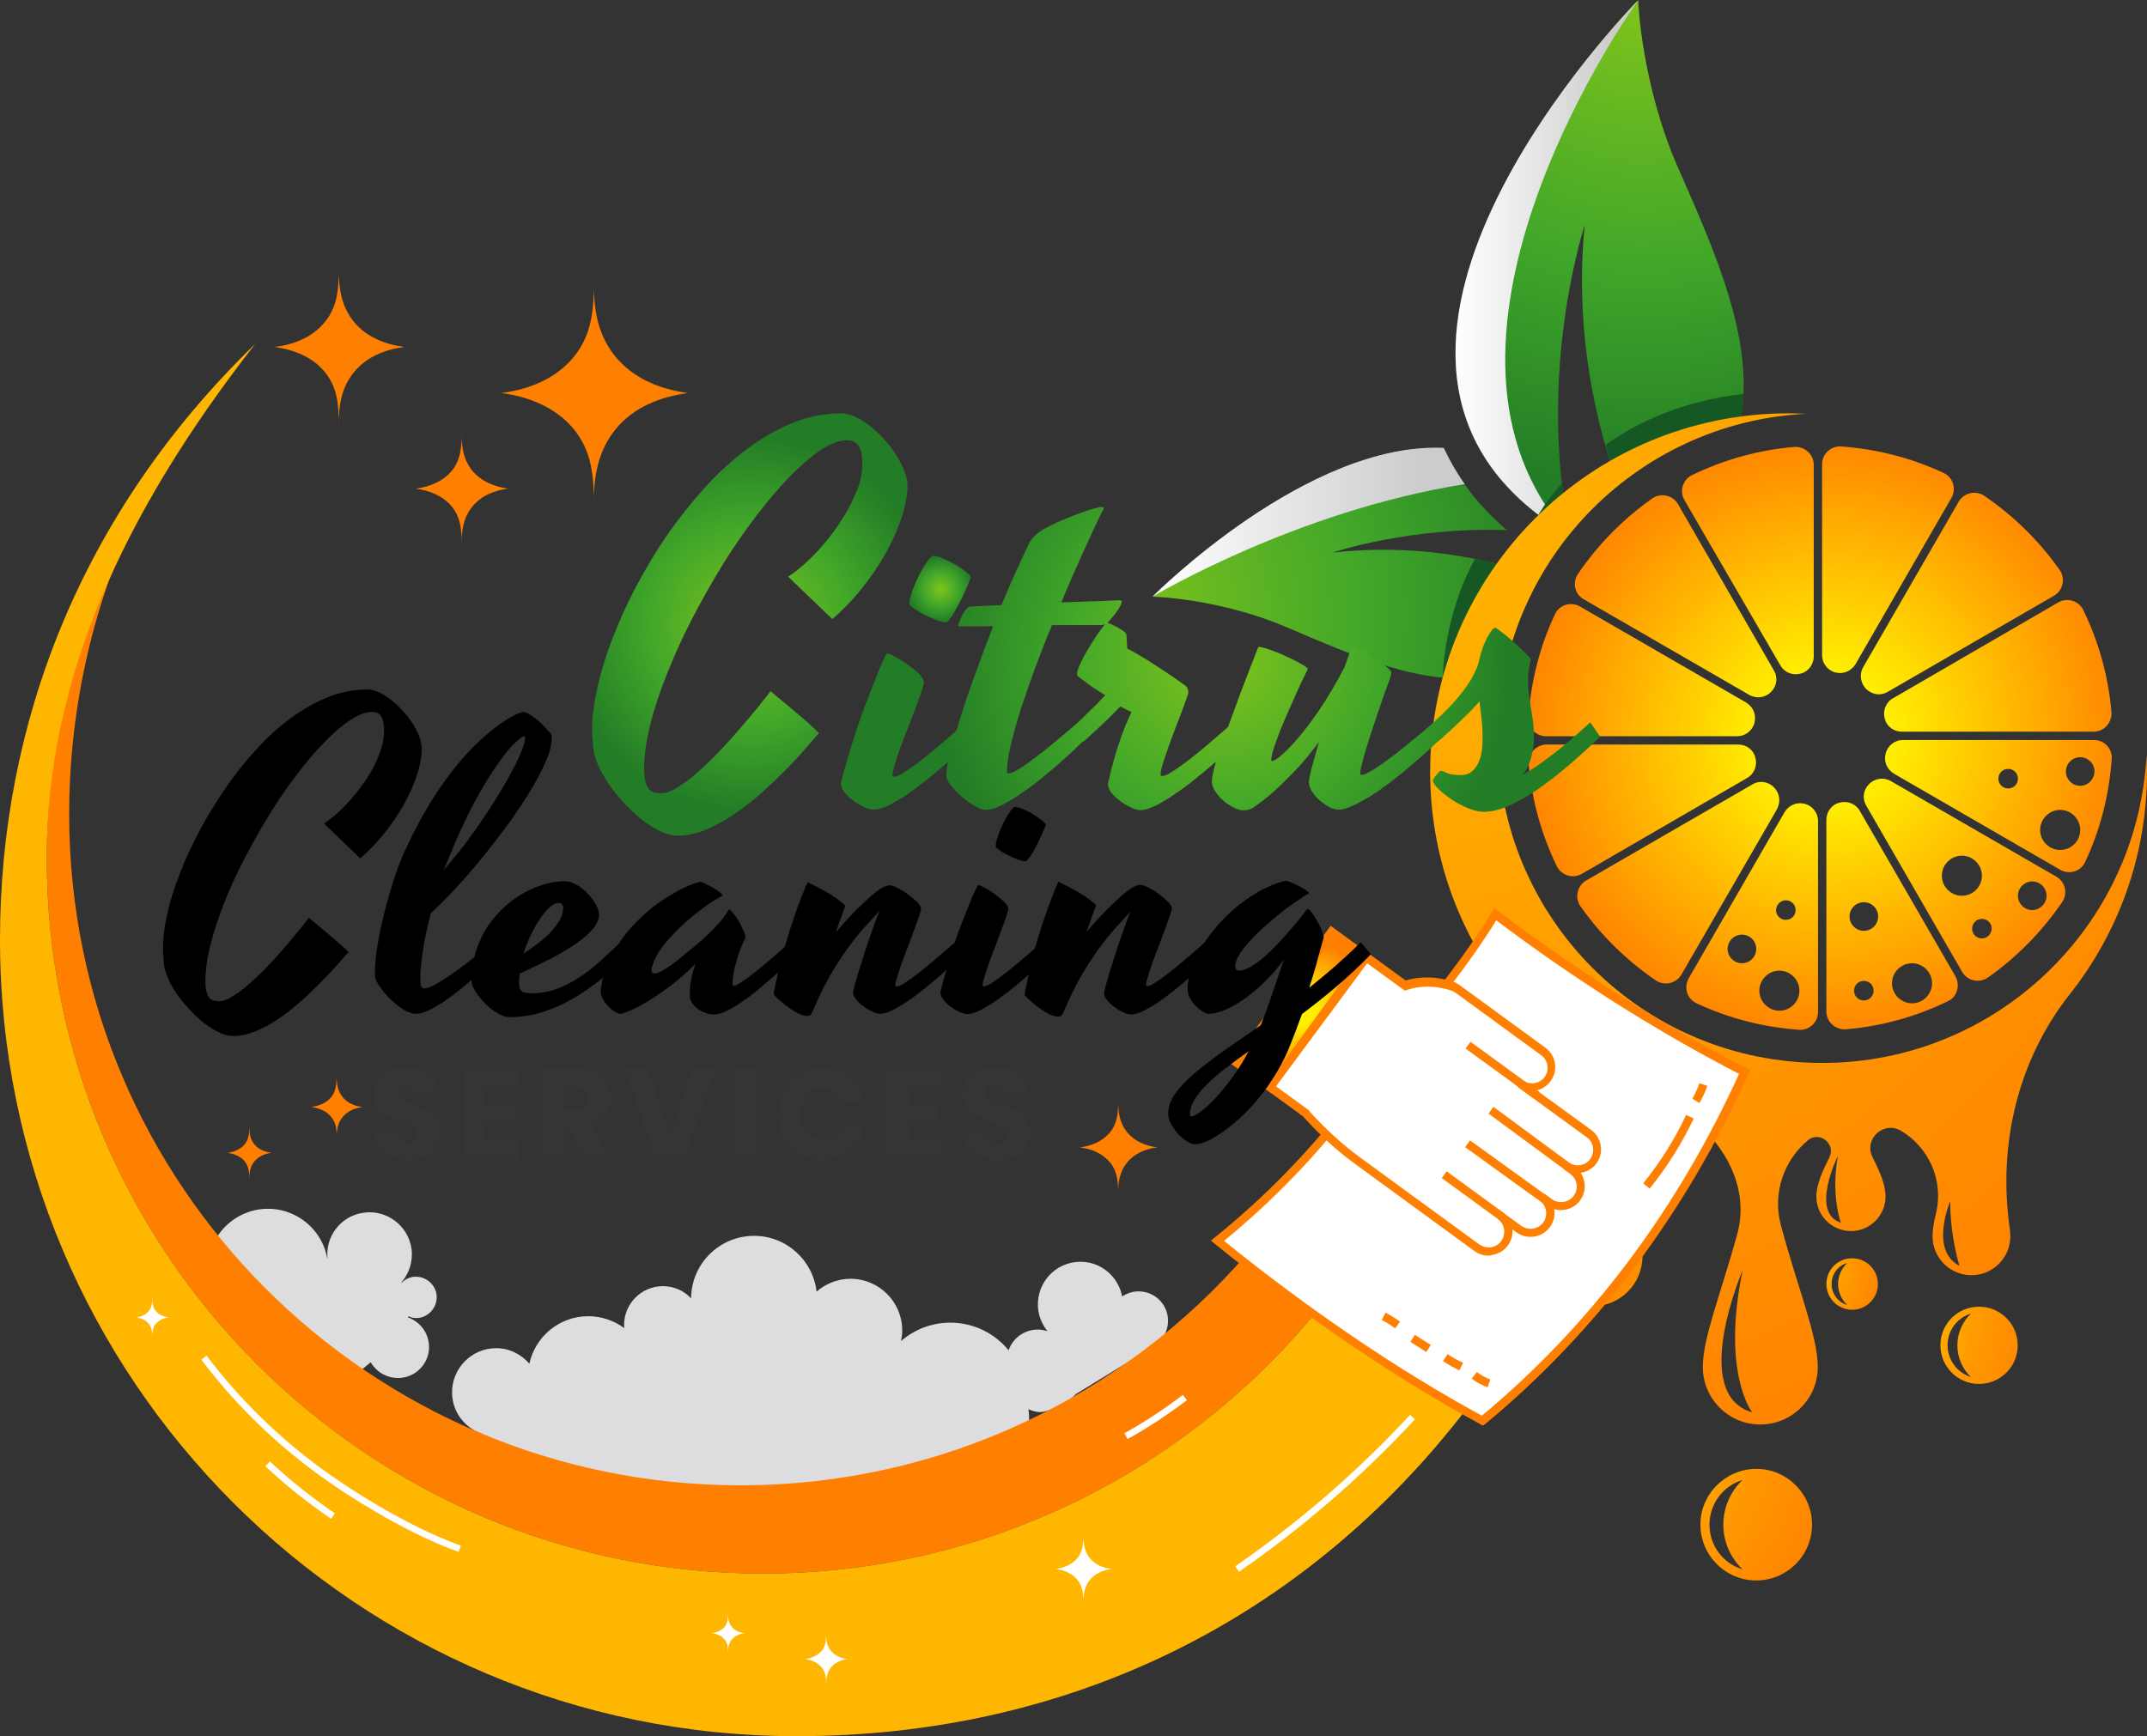 <?xml version="1.0" encoding="UTF-8"?> <svg xmlns="http://www.w3.org/2000/svg" xmlns:xlink="http://www.w3.org/1999/xlink" version="1.1" id="Layer_1" x="0px" y="0px" viewBox="0 0 900 728" style="enable-background:new 0 0 900 728;" xml:space="preserve"><rect x="0" y="0" width="900" height="728" fill="#333333" stroke="none"/> <style type="text/css"> .st0{fill:url(#XMLID_2_);} .st1{fill:#165823;} .st2{fill:url(#XMLID_3_);} .st3{fill:url(#XMLID_4_);} .st4{fill:#5D8F14;} .st5{fill:url(#XMLID_5_);} .st6{fill:url(#XMLID_6_);} .st7{fill:url(#XMLID_7_);} .st8{fill:url(#XMLID_8_);} .st9{fill:url(#XMLID_9_);} .st10{fill:url(#XMLID_10_);} .st11{fill:url(#XMLID_11_);} .st12{fill:url(#XMLID_12_);} .st13{fill:url(#XMLID_13_);} .st14{fill:url(#XMLID_14_);} .st15{fill:url(#XMLID_15_);} .st16{fill:url(#XMLID_16_);} .st17{fill:url(#XMLID_17_);} .st18{fill:url(#XMLID_18_);} .st19{fill:url(#XMLID_19_);} .st20{fill:url(#XMLID_20_);} .st21{fill:url(#XMLID_21_);} .st22{fill:#DDDDE0;} .st23{fill:#FF7F00;} .st24{fill:#FFB600;} .st25{fill:none;stroke:#FFFFFF;stroke-width:2.775;stroke-miterlimit:10;} .st26{fill:#FFFFFF;} .st27{fill:url(#SVGID_1_);} .st28{fill:url(#SVGID_2_);} .st29{fill:url(#SVGID_3_);} .st30{fill:url(#SVGID_4_);} .st31{fill:#353535;} </style> <g> <g id="XMLID_425_"> <radialGradient id="XMLID_2_" cx="466.337" cy="258.077" r="196.247" gradientTransform="matrix(1 0 0 1 0.113 0)" gradientUnits="userSpaceOnUse"> <stop offset="0" style="stop-color:#80C41C"></stop> <stop offset="0.554" style="stop-color:#40A629"></stop> <stop offset="0.995" style="stop-color:#237D26"></stop> </radialGradient> <path id="XMLID_543_" class="st0" d="M642.5,240.8c-4.9,5.9-8.1,13-10.9,20.5c-2.6,7.1-6,14.5-7.9,22.1 c-25.8,5.1-57.1-8.7-84.1-20.3c-28.7-12.3-56.4-12.9-56.4-12.9s0,0,0,0c1.3-1.3,65-64.9,122-62.3c2.4,5.3,5.3,10.4,8.8,15.2 c4.8,6.9,10.7,13.2,17.7,19.2c-40.9-1.5-73.1,9.4-73.1,9.4C591.3,228,620.2,233.4,642.5,240.8z"></path> <path id="XMLID_556_" class="st1" d="M604.8,284c6.5,0.6,12.9,0.5,19-0.7c1.9-7.6,5.3-15,7.9-22.1c2.7-7.4,5.9-14.6,10.9-20.5 c-7.4-2.4-15.5-4.6-24.3-6.4C605,258.6,604.8,284,604.8,284z"></path> <radialGradient id="XMLID_3_" cx="688.12" cy="-0.426" r="204.614" gradientTransform="matrix(1 0 0 1 0.113 0)" gradientUnits="userSpaceOnUse"> <stop offset="0" style="stop-color:#80C41C"></stop> <stop offset="0.554" style="stop-color:#40A629"></stop> <stop offset="0.995" style="stop-color:#237D26"></stop> </radialGradient> <path id="XMLID_542_" class="st2" d="M729.4,176.4c-1-0.2-2.1-0.1-3.3,0.4c-2,0.8-3.8,1.7-5.5,2.7c-1.4-0.1-2.7,0.2-4,1 c-0.3,0.2-0.6,0.4-0.8,0.5c-2.3-0.9-5.2-0.7-7.7,1.4c-8.4,8.6-21.9,8.9-31.5,16.2c-9.3-27.7-16.3-63.6-12.3-104.3 c0,0-18.8,57.1-7.7,121.4c-1.8,0.3-3.6,0.6-5.4,1.2c-0.4,0.1-0.8,0.3-1.2,0.4c-0.7,0.3-1.4,0.7-1.9,1.1 C545.1,145.1,683.8,3,686.7,0.1c0,0,0-0.1,0-0.1s1.1,34.6,16.7,70.3C718.4,104.4,736.3,143.8,729.4,176.4z"></path> <linearGradient id="XMLID_4_" gradientUnits="userSpaceOnUse" x1="610.159" y1="109.188" x2="686.681" y2="109.188"> <stop offset="0" style="stop-color:#FFFFFF"></stop> <stop offset="0.871" style="stop-color:#CCCCCC"></stop> </linearGradient> <path id="XMLID_513_" class="st3" d="M651.3,216.8c-0.4,0.1-0.8,0.3-1.2,0.4c-0.7,0.3-1.4,0.7-1.9,1.1 C545.1,145.1,683.8,3,686.7,0.1C684.4,3.2,590.8,135.2,651.3,216.8z"></path> <path id="XMLID_499_" class="st4" d="M648.2,218.3c0.6-0.4,1.2-0.8,1.9-1.1c0.4-0.2,0.8-0.3,1.2-0.4c-1.3-1.7-2.4-3.5-3.6-5.2 c-1.9,2.7-2.7,4.3-2.8,4.3C646,216.7,647.1,217.5,648.2,218.3z"></path> <path id="XMLID_501_" class="st1" d="M676.7,198.5c9.6-7.2,23.2-7.6,31.5-16.2c2.5-2.1,5.3-2.2,7.7-1.4c0.3-0.2,0.5-0.4,0.8-0.5 c1.3-0.8,2.6-1.1,4-1c1.7-1,3.5-1.9,5.5-2.7c1.2-0.5,2.3-0.6,3.3-0.4c0.8-3.6,1.2-7.3,1.4-11.1c-25.4,2.8-44.3,11.7-57.8,21.3 C674.1,190.7,675.4,194.7,676.7,198.5z"></path> <path id="XMLID_503_" class="st1" d="M648.2,218.3c0.6-0.4,1.2-0.8,1.9-1.1c0.4-0.2,0.8-0.3,1.2-0.4c1.8-0.6,3.6-0.9,5.4-1.2 c-0.8-4.4-1.4-8.7-1.9-13c-6.8,7.6-9.9,13.3-9.9,13.3C646,216.7,647.1,217.5,648.2,218.3z"></path> <radialGradient id="XMLID_5_" cx="-5609.039" cy="608.229" r="96.269" gradientTransform="matrix(-1 0 0 1 -4927.192 0)" gradientUnits="userSpaceOnUse"> <stop offset="0" style="stop-color:#FFB600"></stop> <stop offset="1" style="stop-color:#FF7F00"></stop> </radialGradient> <path id="XMLID_600_" class="st5" d="M712.8,639.3c0,12.9,10.5,23.4,23.4,23.4c12.9,0,23.4-10.5,23.4-23.4 c0-12.9-10.5-23.4-23.4-23.4C723.3,616,712.8,626.4,712.8,639.3z M716.6,639.3c0-8.8,5.8-16.3,13.8-18.7c-4.9,4.7-8,11.4-8,18.7 s3.1,14,8,18.7C722.4,655.6,716.6,648.2,716.6,639.3z"></path> <radialGradient id="XMLID_6_" cx="-5305.261" cy="556.477" r="58.465" gradientTransform="matrix(-1 0 0 1 -4505.105 0)" gradientUnits="userSpaceOnUse"> <stop offset="0" style="stop-color:#FFB600"></stop> <stop offset="1" style="stop-color:#FF7F00"></stop> </radialGradient> <path id="XMLID_602_" class="st6" d="M813.4,564.1c0,8.9,7.2,16.2,16.2,16.2c8.9,0,16.2-7.2,16.2-16.2c0-8.9-7.2-16.2-16.2-16.2 C820.6,547.9,813.4,555.1,813.4,564.1z M816.4,564.1c0-6.3,4.1-11.6,9.8-13.3c-3.5,3.4-5.7,8.1-5.7,13.3c0,5.2,2.2,10,5.7,13.3 C820.6,575.7,816.4,570.3,816.4,564.1z"></path> <linearGradient id="XMLID_7_" gradientUnits="userSpaceOnUse" x1="483.248" y1="218.94" x2="614.009" y2="218.94"> <stop offset="0" style="stop-color:#FFFFFF"></stop> <stop offset="0.871" style="stop-color:#CCCCCC"></stop> </linearGradient> <path id="XMLID_508_" class="st7" d="M614,203c-70.5,11.2-129.7,46.5-130.8,47.1c1.3-1.3,65-64.9,122-62.3 C607.7,193.1,610.6,198.2,614,203z"></path> <radialGradient id="XMLID_8_" cx="-5502.445" cy="533.255" r="35.606" gradientTransform="matrix(-1 0 0 1 -4745.611 0)" gradientUnits="userSpaceOnUse"> <stop offset="0" style="stop-color:#FFB600"></stop> <stop offset="1" style="stop-color:#FF7F00"></stop> </radialGradient> <path id="XMLID_604_" class="st8" d="M765.6,538.4c0,5.9,4.8,10.8,10.8,10.8c5.9,0,10.8-4.8,10.8-10.8c0-5.9-4.8-10.8-10.8-10.8 C770.4,527.6,765.6,532.4,765.6,538.4z M767.8,538.4c0-4.2,2.7-7.7,6.5-8.8c-2.3,2.2-3.8,5.4-3.8,8.8s1.5,6.6,3.8,8.8 C770.5,546,767.8,542.5,767.8,538.4z"></path> <radialGradient id="XMLID_9_" cx="589.526" cy="220.863" r="447.435" gradientTransform="matrix(1 0 0 1 0.113 0)" gradientUnits="userSpaceOnUse"> <stop offset="0" style="stop-color:#FFB600"></stop> <stop offset="1" style="stop-color:#FF7F00"></stop> </radialGradient> <path id="XMLID_618_" class="st9" d="M900,323.7c0-2.4-0.1-4.8-0.2-7.2c-3.6,72-63.1,129.2-135.9,129.2 c-75.4,0-136.1-60.8-136.1-136.2c0-72.9,57.2-132.3,129.2-136c-2.4-0.1-4.8-0.2-7.2-0.2c-83,0-150.3,67.3-150.3,150.3 c0,34.6,11.7,66.4,31.3,91.8c21,27.1,27.6,62.8,18.6,95.9c-1.6,6-2.7,11.2-2.7,15.5c0,11.6,9.4,20.9,20.9,20.9 c11.6,0,20.9-9.4,20.9-20.9c0-8-4.7-18.9-8-33.2c-4.6-19.7,15-37.3,31.9-21.8c12.7,11.6,20.6,28.4,15.8,45.8 c-6.7,24.5-14.4,43.2-14.4,55.6c0,13.3,10.8,24.1,24.1,24.1c13.3,0,24.1-10.8,24.1-24.1c0-13.1-8.5-33.2-15.5-59.6 c-3.6-13.5,1.4-27.2,11.4-35.5c4.8-4,11.7,1.5,9,7.1c-3,6-5.5,11.6-5.5,16.5c0,8,6.5,14.5,14.5,14.5c8,0,14.5-6.5,14.5-14.5 c0-5-2.5-10.6-5.5-16.6c-3.7-7.5,4.7-15.2,11.9-11c11.4,6.7,18.2,20.5,14.7,34.9c-0.9,3.6-1.4,6.7-1.4,9.4c0,9,7.3,16.3,16.3,16.3 c9,0,16.3-7.3,16.3-16.3c0-1.2-0.1-2.5-0.3-3.8c-4.9-34.8,3.5-70.3,25.3-97.8C887.9,391.2,900,358.9,900,323.7z M659.8,495.8 c-4.9,27.7,2.2,45.8,2.2,45.8C640.5,534.7,659.8,495.8,659.8,495.8z M734.5,592.2c-26.4-7.5-4-59.6-4-59.6 C721.5,575.8,734.5,592.2,734.5,592.2z M770.4,484.7c-3,16.9,1.3,28,1.3,28C758.6,508.5,770.4,484.7,770.4,484.7z M817.5,503.7 c0,15,3.9,27.1,3.9,27.1C808.7,524.2,817.5,503.7,817.5,503.7z"></path> <g id="XMLID_437_"> <radialGradient id="XMLID_10_" cx="765.231" cy="308.75" r="135.91" gradientTransform="matrix(1 0 0 1 0.113 0)" gradientUnits="userSpaceOnUse"> <stop offset="0.194" style="stop-color:#FFF001"></stop> <stop offset="0.957" style="stop-color:#FF8001"></stop> </radialGradient> <path id="XMLID_4843_" class="st10" d="M793.5,292.8c-3,1.7-4.4,5.3-3.4,8.6c0,0,0,0.1,0,0.1c0.9,3.2,3.8,5.3,7.1,5.3h80.4 c4.4,0,7.8-3.8,7.5-8.2c-1.3-15.2-5.4-29.6-11.8-42.8c-1.9-3.9-6.7-5.4-10.5-3.2L793.5,292.8z"></path> <radialGradient id="XMLID_11_" cx="765.231" cy="308.75" r="135.911" gradientTransform="matrix(1 0 0 1 0.113 0)" gradientUnits="userSpaceOnUse"> <stop offset="0.194" style="stop-color:#FFF001"></stop> <stop offset="0.957" style="stop-color:#FF8001"></stop> </radialGradient> <path id="XMLID_4841_" class="st11" d="M732.4,326.2c3-1.7,4.4-5.3,3.4-8.6c0,0,0-0.1,0-0.1c-0.9-3.2-3.8-5.3-7.1-5.3h-80.4 c-4.4,0-7.8,3.8-7.5,8.2c1.3,15.2,5.4,29.6,11.8,42.8c1.9,3.9,6.7,5.4,10.5,3.2L732.4,326.2z"></path> <radialGradient id="XMLID_12_" cx="765.231" cy="308.75" r="135.911" gradientTransform="matrix(1 0 0 1 0.113 0)" gradientUnits="userSpaceOnUse"> <stop offset="0.194" style="stop-color:#FFF001"></stop> <stop offset="0.957" style="stop-color:#FF8001"></stop> </radialGradient> <path id="XMLID_4840_" class="st12" d="M663.9,251.3l69.4,40.1c3,1.7,6.8,1.2,9.2-1.4c0,0,0.1-0.1,0.1-0.1c2.3-2.4,2.7-6,1-8.8 l-40.2-69.7c-2.2-3.8-7.2-4.9-10.8-2.4c-12.2,8.6-22.7,19.3-31.1,31.6C659,244.2,660.1,249.2,663.9,251.3z"></path> <radialGradient id="XMLID_13_" cx="765.231" cy="308.75" r="135.91" gradientTransform="matrix(1 0 0 1 0.113 0)" gradientUnits="userSpaceOnUse"> <stop offset="0.194" style="stop-color:#FFF001"></stop> <stop offset="0.957" style="stop-color:#FF8001"></stop> </radialGradient> <path id="XMLID_4839_" class="st13" d="M746.3,279c1.7,3,5.3,4.4,8.6,3.4c0,0,0.1,0,0.1,0c3.2-0.9,5.3-3.9,5.3-7.1v-80.4 c0-4.4-3.8-7.8-8.2-7.5c-15.2,1.3-29.6,5.4-42.8,11.8c-3.9,1.9-5.4,6.7-3.2,10.5L746.3,279z"></path> <radialGradient id="XMLID_14_" cx="765.231" cy="308.75" r="135.911" gradientTransform="matrix(1 0 0 1 0.113 0)" gradientUnits="userSpaceOnUse"> <stop offset="0.194" style="stop-color:#FFF001"></stop> <stop offset="0.957" style="stop-color:#FF8001"></stop> </radialGradient> <path id="XMLID_4838_" class="st14" d="M782.4,289C782.4,289,782.4,289,782.4,289c2.5,2.4,6.1,2.8,8.9,1.1l69.7-40.3 c3.8-2.2,4.9-7.2,2.4-10.8c-8.6-12.2-19.3-22.7-31.6-31.1c-3.6-2.4-8.5-1.3-10.7,2.4L781,279.8 C779.3,282.8,779.9,286.6,782.4,289z"></path> <radialGradient id="XMLID_15_" cx="765.231" cy="308.75" r="135.911" gradientTransform="matrix(1 0 0 1 0.113 0)" gradientUnits="userSpaceOnUse"> <stop offset="0.194" style="stop-color:#FFF001"></stop> <stop offset="0.957" style="stop-color:#FF8001"></stop> </radialGradient> <path id="XMLID_4837_" class="st15" d="M648.1,308.7h80.1c3.5,0,6.5-2.4,7.3-5.8c0,0,0-0.1,0-0.1c0.8-3.2-0.7-6.5-3.5-8.2 l-69.7-40.3c-3.8-2.2-8.7-0.7-10.5,3.3c-6.2,13.2-10,27.7-11.1,43C640.3,305,643.7,308.7,648.1,308.7z"></path> <radialGradient id="XMLID_16_" cx="765.231" cy="308.75" r="135.911" gradientTransform="matrix(1 0 0 1 0.113 0)" gradientUnits="userSpaceOnUse"> <stop offset="0.194" style="stop-color:#FFF001"></stop> <stop offset="0.957" style="stop-color:#FF8001"></stop> </radialGradient> <path id="XMLID_4832_" class="st16" d="M769.5,282c0,0,0.1,0,0.1,0c3.2,0.8,6.5-0.7,8.2-3.5l40.2-69.7c2.2-3.8,0.7-8.7-3.3-10.5 c-13.2-6.2-27.7-10-42.9-11.1c-4.3-0.3-8,3.1-8,7.5v80.1C763.8,278.2,766.2,281.2,769.5,282z"></path> <radialGradient id="XMLID_17_" cx="765.231" cy="308.75" r="135.911" gradientTransform="matrix(1 0 0 1 0.113 0)" gradientUnits="userSpaceOnUse"> <stop offset="0.194" style="stop-color:#FFF001"></stop> <stop offset="0.957" style="stop-color:#FF8001"></stop> </radialGradient> <path id="XMLID_4830_" class="st17" d="M743.5,330C743.5,329.9,743.5,329.9,743.5,330c-2.5-2.4-6.1-2.8-8.9-1.1l-69.7,40.3 c-3.8,2.2-4.9,7.2-2.4,10.8c8.6,12.2,19.3,22.7,31.6,31.1c3.6,2.4,8.5,1.3,10.7-2.4l40.1-69.4C746.6,336.1,746,332.4,743.5,330z"></path> <radialGradient id="XMLID_18_" cx="765.231" cy="308.75" r="135.911" gradientTransform="matrix(1 0 0 1 0.113 0)" gradientUnits="userSpaceOnUse"> <stop offset="0.194" style="stop-color:#FFF001"></stop> <stop offset="0.957" style="stop-color:#FF8001"></stop> </radialGradient> <path id="XMLID_675_" class="st18" d="M877.8,310.3h-80.1c-3.5,0-6.5,2.4-7.3,5.8c0,0,0,0.1,0,0.1c-0.8,3.2,0.7,6.5,3.5,8.2 l69.7,40.3c3.8,2.2,8.7,0.7,10.5-3.3c6.2-13.2,10-27.7,11.1-43C885.6,314,882.2,310.3,877.8,310.3z M841.8,330.6 c-2.3,0-4.1-1.8-4.1-4.1c0-2.3,1.8-4.1,4.1-4.1c2.3,0,4.1,1.8,4.1,4.1C845.9,328.8,844.1,330.6,841.8,330.6z M863.6,356.4 c-4.6,0-8.4-3.8-8.4-8.4c0-4.6,3.8-8.4,8.4-8.4c4.6,0,8.4,3.8,8.4,8.4C872,352.7,868.2,356.4,863.6,356.4z M872,329.5 c-3.3,0-6-2.7-6-6c0-3.3,2.7-6,6-6c3.3,0,6,2.7,6,6C877.9,326.8,875.3,329.5,872,329.5z"></path> <radialGradient id="XMLID_19_" cx="765.231" cy="308.75" r="135.911" gradientTransform="matrix(1 0 0 1 0.113 0)" gradientUnits="userSpaceOnUse"> <stop offset="0.194" style="stop-color:#FFF001"></stop> <stop offset="0.957" style="stop-color:#FF8001"></stop> </radialGradient> <path id="XMLID_671_" class="st19" d="M862,367.6l-69.4-40.1c-3-1.7-6.8-1.2-9.2,1.4c0,0-0.1,0.1-0.1,0.1c-2.3,2.4-2.7,6-1,8.8 l40.2,69.7c2.2,3.8,7.2,4.9,10.8,2.4c12.2-8.6,22.7-19.3,31.1-31.6C866.9,374.7,865.8,369.8,862,367.6z M822.4,375.6 c-4.6,0-8.4-3.8-8.4-8.4c0-4.6,3.8-8.4,8.4-8.4c4.6,0,8.4,3.8,8.4,8.4C830.8,371.9,827,375.6,822.4,375.6z M830.8,393.5 c-2.3,0-4.1-1.8-4.1-4.1c0-2.3,1.8-4.1,4.1-4.1c2.3,0,4.1,1.8,4.1,4.1C834.8,391.7,833,393.5,830.8,393.5z M851.9,381.6 c-3.3,0-6-2.7-6-6s2.7-6,6-6c3.3,0,6,2.7,6,6S855.1,381.6,851.9,381.6z"></path> <radialGradient id="XMLID_20_" cx="765.231" cy="308.75" r="135.91" gradientTransform="matrix(1 0 0 1 0.113 0)" gradientUnits="userSpaceOnUse"> <stop offset="0.194" style="stop-color:#FFF001"></stop> <stop offset="0.957" style="stop-color:#FF8001"></stop> </radialGradient> <path id="XMLID_629_" class="st20" d="M819.7,409.4L779.6,340c-1.7-3-5.3-4.4-8.6-3.4c0,0-0.1,0-0.1,0c-3.2,0.9-5.3,3.9-5.3,7.1 v80.4c0,4.4,3.8,7.8,8.2,7.5c15.2-1.3,29.6-5.4,42.8-11.8C820.4,418,821.8,413.2,819.7,409.4z M781.3,419.5 c-2.3,0-4.1-1.8-4.1-4.1c0-2.3,1.8-4.1,4.1-4.1c2.3,0,4.1,1.8,4.1,4.1C785.4,417.6,783.6,419.5,781.3,419.5z M781.3,390.3 c-3.3,0-6-2.7-6-6c0-3.3,2.7-6,6-6c3.3,0,6,2.7,6,6C787.3,387.6,784.6,390.3,781.3,390.3z M801.5,420.7c-4.6,0-8.4-3.8-8.4-8.4 c0-4.6,3.8-8.4,8.4-8.4c4.6,0,8.4,3.8,8.4,8.4C809.9,416.9,806.1,420.7,801.5,420.7z"></path> <radialGradient id="XMLID_21_" cx="765.231" cy="308.75" r="135.911" gradientTransform="matrix(1 0 0 1 0.113 0)" gradientUnits="userSpaceOnUse"> <stop offset="0.194" style="stop-color:#FFF001"></stop> <stop offset="0.957" style="stop-color:#FF8001"></stop> </radialGradient> <path id="XMLID_645_" class="st21" d="M756.4,337c0,0-0.1,0-0.1,0c-3.2-0.8-6.5,0.7-8.2,3.5l-40.2,69.7 c-2.2,3.8-0.7,8.7,3.3,10.5c13.2,6.2,27.7,10,42.9,11.1c4.3,0.3,8-3.1,8-7.5v-80.1C762.1,340.8,759.7,337.8,756.4,337z M748.6,377.5c2.3,0,4.1,1.8,4.1,4.1c0,2.3-1.8,4.1-4.1,4.1s-4.1-1.8-4.1-4.1C744.6,379.3,746.4,377.5,748.6,377.5z M730.2,403.9 c-3.3,0-6-2.7-6-6c0-3.3,2.7-6,6-6c3.3,0,6,2.7,6,6C736.2,401.2,733.5,403.9,730.2,403.9z M745.9,423.8c-4.6,0-8.4-3.8-8.4-8.4 c0-4.6,3.8-8.4,8.4-8.4c4.6,0,8.4,3.8,8.4,8.4C754.3,420,750.5,423.8,745.9,423.8z"></path> </g> </g> <g> <g> <g> <g> <path class="st22" d="M175.6,552.6c4.7-0.7,8-5.1,7.4-9.8c-0.7-4.7-5.1-8-9.8-7.4c-1.9,0.3-3.6,1.2-4.9,2.5l-0.1-0.1 c3.3-3.8,5-8.8,4.3-14.2c-1.4-9.7-10.4-16.5-20.1-15.1c-9.5,1.3-16.1,9.9-15.1,19.3l-0.1,0c-2.3-13.4-14.9-22.6-28.4-20.7 c-13.8,2-23.4,14.7-21.4,28.5c2,13.8,14.7,23.4,28.5,21.4c1.9-0.3,3.7-0.8,5.4-1.4l14.1,32.1l20-16.5c2.6,4.5,7.7,7.2,13.2,6.5 c7.2-1,12.2-7.7,11.1-14.8c-0.7-5-4.2-8.9-8.7-10.5l0.2-0.5C172.5,552.6,174,552.8,175.6,552.6z"></path> <path class="st22" d="M489.6,554.5c0.4-6.8-4.8-12.6-11.6-13c-2.8-0.2-5.4,0.7-7.6,2.1c-1.5-7.8-8.1-14-16.4-14.5 c-9.9-0.6-18.3,6.9-18.9,16.8c-0.3,4.6,1.3,8.9,4,12.3c-1.1-0.4-2.2-0.6-3.3-0.7c-6-0.3-11.2,3.4-13,8.7 c-5.8-7.1-14.6-11.6-24.4-11.6c-7.9,0-15.1,2.9-20.7,7.7c0.3-1.4,0.5-2.9,0.5-4.4c0-12-9.7-21.7-21.7-21.7 c-5.5,0-10.4,2.1-14.2,5.4c-1.5-13.2-12.7-23.4-26.2-23.4c-14.5,0-26.3,11.7-26.4,26.2c-3-3.2-7.2-5.1-11.8-5.1 c-9,0-16.3,7.3-16.3,16.3c0,0.4,0.1,0.8,0.1,1.3c-4.2-3.1-9.4-5-15.1-5c-12.1,0-22.2,8.5-24.7,19.9c-3.4-3.9-8.3-6.5-13.9-6.5 c-10.2,0-18.5,8.3-18.5,18.5c0,8.1,5.2,14.9,12.5,17.4v7.1c0,0,44.6,17.9,109.4,17.9c39.6,0,66.9-4.9,82.1-8.6 c1.6,0.3,3.3,0.4,5,0.4c17.4,0,32.9-5.7,32.9-23.2c0-1.3-0.1-2.6-0.3-3.9c1.4,0.6,2.9,1.1,4.6,1.2c4.1,0.2,12.7-4.6,15.2-7.5 l0,0l32.6-20l0,0C486.9,562.5,489.4,558.8,489.6,554.5z"></path> </g> </g> <g> <g> <g> <path class="st23" d="M319.8,659.8c94.5,0,178.7-43.7,233.7-111.9l-30.8-22.1c-51.6,59.4-127.6,97-212.4,97 C155,622.7,29,496.8,29,341.4c0-67.1,22.8-131.6,62-179.9C46.1,214,19.6,285,19.6,359.5C19.6,525.3,154,659.8,319.8,659.8z"></path> <path class="st24" d="M319.8,659.8C154,659.8,19.6,525.3,19.6,359.5c0-74.5,32.1-144.1,86.3-213.9c0.4-0.6,0.9-1.1,1.3-1.6 C33.3,215.5,0,304.3,0,394c0,184.4,149.5,334,333.9,334c112.9,0,212.2-47.8,280.9-137.3l-61.3-42.8 C498.5,616.1,414.2,659.8,319.8,659.8z"></path> </g> <g> <path class="st25" d="M518.6,657.9c26.7-18.5,51.4-39.8,73.5-63.7"></path> <path class="st25" d="M472,602.2c8.6-4.8,16.8-10.2,24.7-16.2"></path> <path class="st25" d="M85.5,569.3c15.8,20.9,35.2,39.1,57,53.6c0,0,26.2,18,50.2,26.5"></path> <path class="st25" d="M112.2,613.8c8.5,8,17.7,15.3,27.4,21.9"></path> </g> <g> <path class="st26" d="M337.5,695.7c2.6,0.3,5.2,1.4,6.9,3.4c1.7,2.1,2,4.4,1.9,7.5c0-3,0.4-5.4,2.1-7.5 c1.7-2.1,4.2-3.1,6.9-3.4c-2.6-0.3-5.2-1.4-6.9-3.4c-1.7-2.1-2.2-4.4-2.1-7.5c0,3.1-0.2,5.4-1.9,7.5 C342.6,694.3,340.1,695.3,337.5,695.7z"></path> <path class="st26" d="M298.5,684.8c2,0.3,3.9,1,5.2,2.6c1.3,1.5,1.5,3.3,1.5,5.6c0-2.3,0.3-4.1,1.6-5.6 c1.3-1.5,3.2-2.3,5.2-2.6c-2-0.3-3.9-1-5.2-2.6c-1.3-1.5-1.6-3.3-1.6-5.6c0,2.3-0.2,4.1-1.5,5.6 C302.4,683.7,300.5,684.5,298.5,684.8z"></path> <path class="st26" d="M57.1,552.4c2,0.3,3.9,1,5.2,2.6c1.3,1.5,1.5,3.3,1.5,5.6c0-2.3,0.3-4.1,1.6-5.6 c1.3-1.5,3.2-2.3,5.2-2.6c-2-0.3-3.9-1-5.2-2.6c-1.3-1.5-1.6-3.3-1.6-5.6c0,2.3-0.2,4.1-1.5,5.6 C61,551.4,59.1,552.1,57.1,552.4z"></path> <path class="st26" d="M442.6,657.9c3.5,0.5,6.8,1.8,9,4.5c2.2,2.7,2.6,5.8,2.5,9.8c0-4,0.6-7.1,2.8-9.8c2.2-2.7,5.5-4,9-4.5 c-3.5-0.5-6.8-1.8-9-4.5c-2.2-2.7-2.8-5.8-2.8-9.8c0,4-0.3,7.1-2.5,9.8C449.3,656.1,446,657.4,442.6,657.9z"></path> </g> </g> <g> <g> <g> <path class="st26" d="M731.3,449.5c-29.5,65.1-68.5,112-109.9,146.2c-37.7-20.3-77.8-48.4-111-75.4 c21.1-17,40.1-36.5,56.5-58.1c20.5-27,42.3-49.8,59.9-78.8C659.9,408.4,695.2,430.9,731.3,449.5z"></path> <path class="st23" d="M621.6,597.8l-1-0.6c-35.1-18.9-74.6-45.8-111.3-75.6l-1.7-1.4l1.7-1.4c21-16.9,39.9-36.3,56.2-57.8 c7-9.2,14.2-18.1,21.3-26.6c13.9-17,27-33,38.6-52l1-1.7l1.5,1.2c34,25.7,69.1,47.9,104.3,66l1.5,0.8l-0.7,1.5 c-26.7,59-63.9,108.4-110.4,146.9L621.6,597.8z M513.1,520.3c35.7,28.9,73.9,54.8,108.1,73.3 c45.3-37.7,81.6-85.9,107.8-143.3c-34.4-17.8-68.6-39.4-101.8-64.4c-11.4,18.5-24.3,34.2-37.9,50.8 c-7,8.5-14.2,17.3-21.2,26.5C552.2,484.3,533.6,503.5,513.1,520.3z"></path> </g> <g> <g> <path class="st23" d="M691.5,498.4l-2.7-2.2c7.1-8.8,13.2-18.4,18-28.7l3.2,1.5C705,479.5,698.8,489.4,691.5,498.4z"></path> <path class="st23" d="M712.4,462.5l-3-1.8c1.2-2.1,2.2-4.3,3-6.5l3.3,1.1C714.8,457.9,713.7,460.3,712.4,462.5z"></path> </g> <g> <path class="st23" d="M584.8,557c-1.7-1.3-3.6-2.5-5.6-3.5l1.6-3.1c2.1,1.1,4.2,2.4,6.1,3.8L584.8,557z"></path> <rect x="593.7" y="559.2" transform="matrix(0.538 -0.843 0.843 0.538 -199.598 762.299)" class="st23" width="3.5" height="7.9"></rect> <path class="st23" d="M611.8,574.6c-2.4-1.1-4.7-2.4-6.9-3.9l1.9-2.9c2.1,1.4,4.2,2.6,6.5,3.6L611.8,574.6z"></path> <path class="st23" d="M623.6,581.7c-2.4-0.8-4.6-2.1-6.7-3.6l2.2-2.8c1.7,1.3,3.6,2.4,5.6,3.1L623.6,581.7z"></path> </g> </g> </g> <g> <g> <radialGradient id="SVGID_1_" cx="544.165" cy="425.245" r="29.907" gradientTransform="matrix(1 1.001900e-02 -1.001650e-02 1 5.65 -7.371)" gradientUnits="userSpaceOnUse"> <stop offset="0.194" style="stop-color:#FFF001"></stop> <stop offset="0.957" style="stop-color:#FF8001"></stop> </radialGradient> <polygon class="st27" points="518.3,445.6 532.5,455.9 572.4,401 558.3,390.7 "></polygon> <path class="st23" d="M532.8,458.3l-17-12.4l42-57.7l17,12.4L532.8,458.3z M520.8,445.2l11.3,8.2l37.9-52l-11.3-8.2 L520.8,445.2z"></path> </g> <g> <g> <path class="st26" d="M660.9,502.3c2.7-3.7,1.9-8.9-1.8-11.6l-2.9-2.1c3.7,2.7,8.9,1.9,11.6-1.8c2.7-3.7,1.9-8.9-1.8-11.6 l-29-21.1c3.7,2.7,8.9,1.9,11.6-1.8c2.7-3.7,1.9-8.9-1.8-11.6l-35.9-26.2c-0.5-0.4-1.1-0.7-1.6-0.9l0,0 c0,0-9.8-4.1-20.3-0.5l-16.4-12l-40,54.9l15,10.9c0,0,9.1,10.7,21.3,19.6l50.4,36.8c3.7,2.7,8.9,1.9,11.6-1.8 c2.7-3.7,1.9-8.9-1.8-11.6l7.8,5.7c3.7,2.7,8.9,1.9,11.6-1.8h0c2.7-3.7,1.9-8.9-1.8-11.6l2.9,2.1 C653,506.8,658.2,506,660.9,502.3z"></path> <path class="st23" d="M623.9,526.5c-2.1,0-4.1-0.7-5.8-1.9l-50.4-36.8c-11.6-8.4-20.2-18.3-21.5-19.7L530,456.3l42.1-57.7 l17.1,12.5c10.7-3.2,20.3,0.7,20.7,0.8l0.7,0.3l0,0.1c0.5,0.2,0.9,0.5,1.3,0.8l35.9,26.2c4.5,3.3,5.5,9.6,2.2,14 c-1.4,2-3.5,3.3-5.8,3.9l22.8,16.6c4.5,3.3,5.5,9.6,2.2,14c-1.6,2.3-4.1,3.6-6.6,4c2.3,3.4,2.3,8-0.2,11.5l0,0 c-1.6,2.2-3.9,3.6-6.6,4c-1.5,0.2-3,0.1-4.3-0.3c0.4,2.6-0.1,5.3-1.8,7.5c-1.6,2.2-3.9,3.6-6.6,4c-2.7,0.4-5.3-0.2-7.5-1.8 l-1.6-1.2c0.2,2.4-0.5,4.8-1.9,6.7c-1.6,2.2-3.9,3.6-6.6,4C625,526.5,624.4,526.5,623.9,526.5z M534.9,455.5l13.7,10 l0.1,0.2c0.1,0.1,9.1,10.6,21,19.3l50.4,36.8c1.4,1,3.1,1.4,4.9,1.2c1.7-0.3,3.3-1.2,4.3-2.6c1-1.4,1.4-3.1,1.2-4.9 c-0.3-1.7-1.2-3.3-2.6-4.3l2.1-2.8c0,0,0,0,0,0l7.7,5.6c1.4,1,3.1,1.4,4.9,1.2c1.7-0.3,3.3-1.2,4.3-2.6 c2.1-2.9,1.5-7-1.4-9.1l0,0l0,0l2.1-2.8l2.9,2.1c1.4,1,3.1,1.4,4.9,1.2c1.7-0.3,3.3-1.2,4.3-2.6l0,0c2.1-2.9,1.5-7-1.4-9.1 l-2.9-2.1l2.1-2.8c2.9,2.1,7,1.5,9.1-1.4c2.1-2.9,1.5-7-1.4-9.1l-29-21.1c0,0,0,0,0,0l2.1-2.8v0c1.4,1,3.1,1.4,4.9,1.2 c1.7-0.3,3.3-1.2,4.3-2.6c2.1-2.9,1.5-7-1.4-9.1l-35.9-26.2c-0.4-0.3-0.8-0.5-1.3-0.7l-0.2-0.1c-1.3-0.5-9.9-3.5-18.9-0.4 l-0.9,0.3l-15.8-11.5L534.9,455.5z"></path> </g> <g> <rect x="616" y="486.5" transform="matrix(0.589 -0.808 0.808 0.589 -151.553 705.162)" class="st23" width="3.5" height="30.3"></rect> <rect x="629.6" y="471.2" transform="matrix(0.585 -0.811 0.811 0.585 -136.3 715.963)" class="st23" width="3.5" height="39.9"></rect> <rect x="639.8" y="457.5" transform="matrix(0.593 -0.805 0.805 0.593 -123.716 710.688)" class="st23" width="3.5" height="40.6"></rect> <rect x="628.2" y="431" transform="matrix(0.589 -0.808 0.808 0.589 -103.897 693.384)" class="st23" width="3.5" height="35.7"></rect> </g> </g> </g> </g> </g> <g> <g> <path class="st23" d="M210.1,164.8c11.6,1.5,22.8,6,30.3,15c7.5,9.1,8.7,19.4,8.5,33c-0.2-13.4,1.9-23.9,9.3-33 c7.5-9.1,18.7-13.5,30.3-15c-11.6-1.5-22.8-6-30.3-15c-7.5-9.1-9.5-19.6-9.3-33c0.2,13.6-1,23.9-8.5,33 C233,158.8,221.8,163.3,210.1,164.8z"></path> <path class="st23" d="M115.1,145.5c8.1,1.1,15.9,4.2,21,10.4c5.2,6.3,6,13.5,5.9,22.9c-0.1-9.3,1.3-16.6,6.5-22.9 c5.2-6.3,13-9.4,21-10.4c-8.1-1.1-15.9-4.2-21-10.4c-5.2-6.3-6.6-13.6-6.5-22.9c0.1,9.4-0.7,16.6-5.9,22.9 C131,141.4,123.2,144.5,115.1,145.5z"></path> <path class="st23" d="M174.3,204.9c5.8,0.8,11.3,3,15,7.4c3.7,4.5,4.3,9.6,4.2,16.3c-0.1-6.6,0.9-11.8,4.6-16.3 c3.7-4.5,9.2-6.7,15-7.4c-5.8-0.8-11.3-3-15-7.4c-3.7-4.5-4.7-9.7-4.6-16.3c0.1,6.7-0.5,11.8-4.2,16.3 C185.6,201.9,180.1,204.1,174.3,204.9z"></path> </g> <g> <path class="st23" d="M130.5,464.2c3.2,0.4,6.3,1.6,8.3,4.1c2.1,2.5,2.4,5.3,2.3,9.1c0-3.7,0.5-6.6,2.6-9.1 c2.1-2.5,5.1-3.7,8.3-4.1c-3.2-0.4-6.3-1.6-8.3-4.1c-2.1-2.5-2.6-5.4-2.6-9.1c0,3.7-0.3,6.6-2.3,9.1 C136.8,462.5,133.7,463.7,130.5,464.2z"></path> <path class="st23" d="M95.4,483.4c2.7,0.4,5.4,1.4,7.1,3.5c1.8,2.1,2,4.6,2,7.8c0-3.2,0.4-5.6,2.2-7.8c1.8-2.1,4.4-3.2,7.1-3.5 c-2.7-0.4-5.4-1.4-7.1-3.5c-1.8-2.1-2.2-4.6-2.2-7.8c0,3.2-0.2,5.6-2,7.8C100.8,481.9,98.2,483,95.4,483.4z"></path> <path class="st23" d="M452.7,481.1c4.8,0.6,9.4,2.5,12.5,6.2c3.1,3.7,3.6,8,3.5,13.6c-0.1-5.5,0.8-9.9,3.9-13.6 c3.1-3.7,7.7-5.6,12.5-6.2c-4.8-0.6-9.4-2.5-12.5-6.2c-3.1-3.7-3.9-8.1-3.9-13.6c0.1,5.6-0.4,9.9-3.5,13.6 C462.1,478.6,457.5,480.5,452.7,481.1z"></path> </g> </g> </g> <g> <g> <g> <radialGradient id="SVGID_2_" cx="314.197" cy="261.881" r="78.199" gradientTransform="matrix(1 0 0 1 0.113 0)" gradientUnits="userSpaceOnUse"> <stop offset="0" style="stop-color:#80C41C"></stop> <stop offset="0.554" style="stop-color:#40A629"></stop> <stop offset="0.995" style="stop-color:#237D26"></stop> </radialGradient> <path class="st28" d="M356,212.6c-1.6,3-3.5,6-5.6,9c-2.1,3-4.3,5.7-6.6,8.3c-2.3,2.6-4.6,4.8-6.9,6.9c-2.3,2-4.5,3.7-6.5,5 l18.5,17.8c4.4-3.8,8.5-8,12.3-12.8c3.9-4.8,7.2-9.7,10-14.7c2.8-5,5-10,6.7-14.9c1.6-4.9,2.5-9.5,2.5-13.6 c0-1.8-0.4-3.9-1.3-6.1c-0.9-2.2-2-4.4-3.4-6.7c-1.4-2.2-3.1-4.4-5-6.5c-1.9-2.1-3.9-4-5.9-5.6c-2-1.6-4.1-2.9-6.2-3.9 c-2.1-1-4.1-1.5-6-1.5c-6.8,0-13.4,1.3-20,3.9c-6.6,2.6-13,6.2-19.1,10.8c-6.2,4.6-12.1,9.9-17.7,16.1 c-5.6,6.1-10.8,12.7-15.7,19.6c-4.8,7-9.2,14.2-13.1,21.6c-4,7.4-7.3,14.8-10.1,22c-2.8,7.2-4.9,14.1-6.4,20.7 c-1.5,6.6-2.3,12.6-2.3,17.8c0,1.9,0.2,4.5,0.5,7.7c0.3,3.2,1.5,6.7,3.6,10.5c1.7,3.1,3.8,6.2,6.3,9.3c2.5,3.1,5.3,5.9,8.2,8.5 c2.9,2.6,5.9,4.6,8.9,6.2c3,1.6,5.8,2.4,8.5,2.4c3.7,0,7.5-0.8,11.4-2.4c3.9-1.6,7.7-3.7,11.6-6.2c3.8-2.6,7.5-5.4,11.2-8.6 c3.6-3.2,7-6.4,10.2-9.6c3.2-3.2,6-6.2,8.5-9.1c2.5-2.9,4.6-5.2,6.2-7.1c-1.2-1.2-2.9-2.8-5.1-4.8c-2.3-1.9-4.5-3.9-6.8-5.8 c-2.3-1.9-4.2-3.5-5.9-4.9c-1.7-1.4-2.5-2.1-2.5-2.1c-1.2,1.6-2.8,3.7-5,6.4c-2.2,2.7-4.6,5.6-7.4,8.8 c-2.7,3.2-5.6,6.4-8.7,9.7c-3.1,3.3-6.2,6.2-9.2,8.9c-3,2.7-5.9,4.8-8.6,6.5c-2.7,1.7-5,2.5-7,2.5c-1.2,0-2.2-0.1-3.1-0.4 c-0.9-0.3-1.6-0.8-2.2-1.6c-0.6-0.8-1-1.8-1.3-3.2c-0.3-1.3-0.5-3-0.5-5.1c0-5.5,0.9-11.6,2.6-18.5c1.7-6.9,4.1-14,7.1-21.5 c3-7.5,6.4-15.1,10.4-22.8c4-7.7,8.2-15.2,12.7-22.5c4.5-7.3,9.2-14.1,14-20.4c4.8-6.3,9.5-11.9,14.1-16.6 c4.6-4.7,9-8.5,13.1-11.3c4.2-2.8,7.9-4.1,11.2-4.1c0.8,0,1.6,0.1,2.4,0.4c0.7,0.3,1.4,0.8,2,1.5c0.6,0.7,1,1.7,1.4,3 c0.3,1.3,0.5,3,0.5,5.1c0,2.8-0.5,5.7-1.4,8.8C358.9,206.5,357.6,209.5,356,212.6z"></path> <radialGradient id="SVGID_3_" cx="394.125" cy="246.99" r="13.416" gradientTransform="matrix(1 0 0 1 0.113 0)" gradientUnits="userSpaceOnUse"> <stop offset="0" style="stop-color:#80C41C"></stop> <stop offset="0.554" style="stop-color:#40A629"></stop> <stop offset="0.995" style="stop-color:#237D26"></stop> </radialGradient> <path class="st29" d="M382.9,255c1.1,0.8,2.5,1.7,4.1,2.5c1.6,0.9,3.3,1.6,5,2.3c1.7,0.7,3.2,1.1,4.5,1.1c0.4,0,1-0.4,1.6-1.3 c0.7-0.9,1.4-1.9,2.1-3.2c0.7-1.3,1.5-2.7,2.3-4.2c0.8-1.5,1.5-3,2.1-4.4c0.6-1.4,1.1-2.6,1.6-3.7c0.4-1.1,0.7-1.7,0.8-2 c0-0.4-0.6-1.1-1.8-2.1c-1.2-1-2.6-2-4.3-3c-1.7-1-3.4-1.9-5.2-2.7c-1.8-0.8-3.3-1.2-4.5-1.2c-0.6,0-1.5,0.8-2.6,2.4 c-1.1,1.6-2.2,3.4-3.3,5.6c-1.1,2.1-2,4.4-2.9,6.7c-0.8,2.3-1.2,4.1-1.2,5.6C381.2,253.6,381.8,254.2,382.9,255z"></path> <radialGradient id="SVGID_4_" cx="512.074" cy="275.799" r="121.192" gradientTransform="matrix(1 0 0 1 0.113 0)" gradientUnits="userSpaceOnUse"> <stop offset="0" style="stop-color:#80C41C"></stop> <stop offset="0.554" style="stop-color:#40A629"></stop> <stop offset="0.995" style="stop-color:#237D26"></stop> </radialGradient> <path class="st30" d="M666.6,302.9c-2.9,2.7-5.9,5.3-9,8c-2.7,2.3-5.7,4.7-9.1,7.2c-3.4,2.6-6.9,4.9-10.3,6.9 c1.8-2.3,3-4.8,3.7-7.6c0.7-2.8,1.1-5.3,1.1-7.5c0-3.6-0.2-6.8-0.7-9.6c-0.4-2.8-0.9-5.4-1.2-7.8c-0.4-2.5-0.6-4.9-0.6-7.5 c0-2.5,0.4-5.4,1.2-8.5c0-0.3-0.6-1-1.9-2.3c-1.3-1.3-2.7-2.6-4.3-4.1c-1.6-1.5-3.3-2.9-4.9-4.2c-1.6-1.3-2.9-2.2-3.7-2.7 c-0.5,0-1.2,0.5-1.8,1.4c-0.7,1-1.4,2.1-2.1,3.6c-0.7,1.4-1.4,3-1.9,4.8c-0.6,1.7-1,3.4-1.3,5c-1,3-2.4,5.8-4.1,8.4 c-1.7,2.6-3.6,5-5.6,7.3c-2,2.3-4,4.3-6,6.2c-1.5,1.4-2.9,2.7-4.1,3.9c-0.7,0.6-1.6,1.4-2.7,2.3c-1.6,1.4-3.4,2.8-5.4,4.5 c-2,1.6-4.1,3.3-6.2,5c-2.2,1.7-4.3,3.2-6.2,4.6c-2,1.4-3.7,2.5-5.3,3.4c-1.5,0.9-2.7,1.3-3.4,1.3c-0.4,0-0.6-0.2-0.6-0.6 c0-0.8,0.2-2.1,0.7-3.9c0.4-1.8,1-3.9,1.7-6.2c0.7-2.4,1.5-4.9,2.4-7.6c0.9-2.7,1.8-5.4,2.7-8.1c0.9-2.7,1.8-5.3,2.7-7.8 c0.9-2.5,1.7-4.7,2.4-6.5c0.1-0.3,0.2-0.8,0.3-1.3c0.1-0.5,0.1-0.9,0.1-1.1c-0.1-0.5-0.9-1.3-2.4-2.5c-1.4-1.2-3.1-2.4-4.9-3.6 c-1.8-1.2-3.5-2.3-5.1-3.2c-1.6-0.9-2.6-1.4-3.1-1.4c-0.7,0-1.1,0.3-1.3,0.8l-2.9,8.1c-3.7,7-7.2,12.9-10.6,17.9 c-3.4,4.9-6.5,9-9.2,12.1c-2.7,3.1-5,5.4-6.8,6.9c-1.8,1.5-3,2.2-3.6,2.2c-0.3,0-0.4-0.1-0.4-0.4c0-1,0.3-2.6,1-4.8 c0.7-2.1,1.6-4.6,2.6-7.2c1.1-2.7,2.2-5.4,3.5-8.3c1.3-2.9,2.5-5.6,3.6-8.1c1.1-2.5,2.1-4.6,3-6.4c0.9-1.8,1.4-2.9,1.6-3.4 c0-0.3-0.8-1-2.4-1.9c-1.6-0.9-3.4-1.9-5.6-2.9c-2.1-1-4.3-2-6.6-2.8c-2.3-0.9-4-1.4-5.3-1.6c-0.3,0-0.5,0-0.6-0.1 c-0.1,0-0.2,0.1-0.4,0.5c-2.6,6.6-5,12.9-7.3,18.9c-1.9,5.2-3.6,9.9-5.2,14.2c-0.5,0.4-1,0.9-1.6,1.4c-1.6,1.4-3.3,2.9-5.3,4.6 c-1.9,1.7-4,3.4-6.1,5.1c-2.1,1.7-4.1,3.3-6.1,4.7c-1.9,1.4-3.7,2.6-5.2,3.5c-1.5,0.9-2.6,1.3-3.4,1.3c-0.4,0-0.6-0.2-0.6-0.6 c0-1.2,0.4-3.1,1.3-5.7c0.9-2.7,1.9-5.6,3.1-8.9c1.2-3.3,2.5-6.6,3.8-10c1.3-3.4,2.4-6.4,3.3-9.1c0.2-0.6,0.2-1.3-0.1-2.1 c-0.2-0.8-0.8-1.5-1.7-2c-2.5-1.8-5-3.6-7.8-5.4c-2.3-1.6-4.9-3.2-7.7-5c-2.8-1.7-5.5-3.3-8.2-4.7c-0.1-1.6-0.1-2.9-0.2-4 c-0.1-1.1-0.1-1.8-0.2-2.1c-0.2-0.4-0.7-0.9-1.4-1.4c-0.8-0.5-1.6-1-2.5-1.5c-0.9-0.4-1.7-0.8-2.5-1.2 c-0.8-0.3-1.2-0.5-1.4-0.5c0,0-0.1,0-0.1,0c0.5-0.5,1.1-1.2,1.8-2c1-1.2,1.9-2.3,2.6-3.4c0.7-1.1,1.3-2,1.5-2.9 c0.3-0.8,0.1-1.2-0.6-1.2l-24.6,0.9c2-4.9,4-9.6,6-14c1.9-4.4,3.7-8.3,5.3-11.8c1.6-3.4,2.9-6.3,4-8.6c1.1-2.3,1.8-3.8,2.3-4.5 c0.1-0.3,0.2-0.4,0.2-0.5v-0.2c0-0.3-0.3-0.4-1-0.4c-0.8,0-2,0.3-3.7,0.8c-1.7,0.5-3.6,1.1-5.7,1.9c-2.1,0.8-4.2,1.6-6.3,2.5 c-2.1,0.9-4,1.7-5.5,2.5c-2,1-3.7,1.9-4.9,2.8c-1.2,0.9-2.1,1.8-2.9,2.7c-0.7,0.9-1.3,1.7-1.6,2.6c-0.4,0.9-0.7,1.7-1.1,2.4 c-1.4,2.8-2.9,6.2-4.7,10.1c-1.7,3.9-3.6,8.2-5.5,12.8l-13.3,0.6c-0.5,0.2-1.1,0.7-1.7,1.4c-0.6,0.7-1.1,1.5-1.5,2.4 c-0.4,0.9-0.8,1.7-1.1,2.5c-0.3,0.8-0.5,1.4-0.5,1.8c0,0.1,0,0.2,0.1,0.2h0.1h14.4c-2.4,6.2-4.8,12.6-7.1,19 c-2.4,6.5-4.5,12.6-6.3,18.3c-0.7,2.3-1.4,4.4-2,6.5c0,0-0.1,0.1-0.1,0.1c-1.6,1.4-3.3,2.9-5.3,4.6c-1.9,1.7-4,3.4-6.1,5.1 c-2.1,1.7-4.1,3.3-6.1,4.7c-1.9,1.4-3.7,2.6-5.2,3.5c-1.5,0.9-2.6,1.3-3.4,1.3c-0.4,0-0.6-0.2-0.6-0.6c0-0.7,0.2-1.9,0.7-3.6 c0.5-1.6,1.1-3.5,1.8-5.7c0.7-2.2,1.6-4.5,2.6-7c1-2.5,1.9-5,2.9-7.5c1-2.5,1.9-4.9,2.7-7.2c0.9-2.3,1.6-4.3,2.1-6 c0.1-0.5,0.2-0.9,0.3-1.2c0.1-0.3,0.1-0.6,0.1-0.8c0-1-0.7-2.2-2.1-3.6c-1.4-1.4-3.1-2.7-4.9-4c-1.8-1.3-3.5-2.3-5.2-3.2 c-1.6-0.9-2.7-1.3-3.1-1.3c-0.3,0-0.9,0.9-1.7,2.8c-0.9,1.8-1.9,4.3-3.1,7.3c-1.2,3-2.5,6.4-4,10.3c-1.5,3.9-2.9,7.8-4.2,11.8 c-1.3,4-2.6,8-3.7,11.9c-1.2,3.9-2.1,7.3-2.8,10.3c0,1.2,0.5,2.5,1.5,3.8c1,1.3,2.3,2.5,3.7,3.5c1.4,1.1,2.9,1.9,4.5,2.7 c1.6,0.7,2.9,1.1,3.9,1.1c1.6,0,3.6-0.5,5.9-1.6c2.3-1.1,4.8-2.5,7.5-4.3c2.7-1.8,5.4-3.8,8.2-6c2.8-2.3,5.6-4.5,8.2-6.8 c0.5-0.4,1-0.9,1.5-1.3c-0.5,2.4-0.7,4.3-0.7,5.6c0,1.2,0.6,2.6,1.9,4.2c1.3,1.6,2.8,3.2,4.6,4.8c1.8,1.5,3.6,2.8,5.5,3.9 c1.9,1.1,3.4,1.6,4.6,1.6c1.6,0,3.5-0.5,5.8-1.6c2.3-1.1,4.8-2.5,7.5-4.3c2.7-1.8,5.5-3.8,8.3-6c2.8-2.3,5.6-4.5,8.2-6.8 c2.6-2.3,5.1-4.5,7.3-6.6c1.3-1.3,2.5-2.4,3.6-3.5l0.2,0.2c1.1-1,2.3-2.1,3.7-3.4c1.4-1.2,2.7-2.5,4.1-3.8 c1.4-1.3,2.7-2.6,4-3.9c1.3-1.3,2.5-2.5,3.6-3.7c0.7,0.4,1.5,0.8,2.3,1.2c0.7,0.4,1.5,0.8,2.4,1.1c-0.3,0.8-0.9,1.9-1.5,3.4 c-0.7,1.5-1.5,3.5-2.4,5.9c-0.9,2.4-1.8,5.3-2.9,8.8c-1,3.4-2,7.4-3.1,12c0,1.2,0.5,2.5,1.5,3.8c1,1.3,2.3,2.5,3.7,3.5 c1.4,1.1,2.9,1.9,4.5,2.7c1.6,0.7,2.9,1.1,3.9,1.1c1.6,0,3.5-0.5,5.8-1.6c2.3-1.1,4.8-2.5,7.5-4.3c2.7-1.8,5.5-3.8,8.3-6 c2.8-2.3,5.6-4.5,8.2-6.8c0.6-0.5,1.3-1.1,1.9-1.6c-0.1,0.3-0.2,0.5-0.2,0.8c-1,3.5-1.5,6-1.5,7.5c0,1.3,0.5,2.7,1.4,4.1 c0.9,1.4,2,2.7,3.4,3.9c1.3,1.2,2.8,2.1,4.3,2.9c1.6,0.8,3,1.2,4.3,1.2c0.6,0,1.3-0.1,2-0.3c0.7-0.2,1.4-0.4,1.9-0.8 c0.9-0.6,2.3-1.6,4.1-3c1.8-1.4,4-3.2,6.4-5.5c2.5-2.3,5.1-5,8.1-8.1c2.9-3.2,5.9-6.8,9-11c-1.2,4.1-2.1,7.7-3,10.7 c-0.8,3.1-1.2,5.2-1.2,6.2c0,1.2,0.4,2.5,1.3,3.9c0.9,1.4,1.9,2.6,3.2,3.7c1.3,1.1,2.6,2,4,2.8c1.4,0.7,2.7,1.1,3.9,1.1 c1.6,0,3.5-0.5,5.9-1.6c2.4-1.1,4.9-2.5,7.7-4.2c2.7-1.7,5.5-3.7,8.4-5.9c2.9-2.2,5.7-4.5,8.4-6.8c2.7-2.3,5.2-4.5,7.5-6.6 c1.4-1.3,2.7-2.5,3.8-3.6l0.1,0.1c1.2-1.1,2.6-2.3,4.1-3.7c1.5-1.4,3.1-2.8,4.6-4.3c1.5-1.5,3.1-3,4.6-4.5 c1.5-1.5,2.8-2.9,4-4.3c0.3,2.5,0.6,5.1,0.9,7.8c0.3,2.7,0.4,5.5,0.4,8.3c0,2-0.2,3.9-0.5,5.6c-0.3,1.8-0.9,3.3-1.6,4.7 c-0.8,1.4-1.7,2.5-2.8,3.3c-1.1,0.8-2.5,1.2-4,1.2c-2.9,0-4.9-0.3-6.1-0.9s-2-0.9-2.5-0.9c-0.2,0-0.5,0.2-0.9,0.6 c-0.4,0.4-0.7,0.8-1.1,1.3c-0.4,0.5-0.7,0.9-1,1.4c-0.3,0.4-0.4,0.7-0.4,0.9c0.3,1,1.2,2.3,2.8,3.8c1.6,1.5,3.4,2.9,5.5,4.3 c2.1,1.4,4.4,2.5,6.8,3.5c2.4,1,4.6,1.4,6.5,1.4c2.3,0,4.8-0.5,7.5-1.4c2.7-1,5.4-2.3,8.3-3.9c2.9-1.6,5.8-3.5,8.7-5.6 c2.9-2.1,5.8-4.3,8.6-6.7c2.8-2.3,5.6-4.7,8.2-7.1c2.6-2.4,5.1-4.6,7.3-6.8L666.6,302.9z M456.1,298.8 c-1.5,1.5-2.9,2.9-4.2,4.1c0,0,0,0,0,0c-0.8,0.7-2,1.7-3.5,3s-3.3,2.8-5.2,4.4c-1.9,1.6-3.9,3.2-6,4.9c-2.1,1.6-4.1,3.1-6,4.5 c-1.9,1.4-3.6,2.5-5.1,3.3c-1.5,0.9-2.6,1.3-3.4,1.3c-0.4,0-0.6-0.2-0.6-0.6c0-2.9,0.5-6.7,1.6-11.3c1.1-4.6,2.5-9.6,4.2-15 c1.8-5.5,3.8-11.2,6-17.3c2.3-6.1,4.6-12.1,7.1-18h20.3c0.6,0,1.1-0.1,1.5-0.2c0.3-0.1,0.5-0.2,0.6-0.3 c-0.1,0.1-0.2,0.3-0.4,0.4c-0.7,0.9-1.6,2-2.5,3.3c-1,1.4-1.9,2.9-3,4.6c-1,1.7-2,3.3-2.9,4.9c-0.9,1.6-1.6,3.1-2.2,4.5 c-0.6,1.4-0.9,2.5-0.9,3.2c0,0.7,0.2,1.1,0.6,1.3c0.9,0.7,1.9,1.4,3.1,2.3c1,0.8,2.1,1.6,3.5,2.5c1.4,0.9,2.9,1.9,4.6,2.9 C461,294,458.6,296.4,456.1,298.8z"></path> </g> <g> <path d="M169.3,337.3c2.3-4.1,4.1-8.2,5.5-12.3c1.3-4.1,2-7.8,2-11.1c0-1.5-0.4-3.2-1-5c-0.7-1.8-1.6-3.6-2.8-5.5 c-1.2-1.8-2.5-3.6-4.1-5.3c-1.6-1.7-3.2-3.3-4.9-4.6c-1.7-1.3-3.4-2.4-5.1-3.2c-1.7-0.8-3.4-1.2-5-1.2c-5.5,0-11,1.1-16.4,3.2 c-5.4,2.2-10.6,5.1-15.7,8.9c-5.1,3.7-9.9,8.1-14.5,13.2c-4.6,5-8.9,10.4-12.8,16.1c-3.9,5.7-7.5,11.6-10.8,17.7 c-3.2,6.1-6,12.1-8.3,18c-2.3,5.9-4.1,11.6-5.3,17c-1.2,5.4-1.8,10.3-1.8,14.6c0,1.6,0.1,3.7,0.4,6.3c0.3,2.6,1.3,5.5,2.9,8.6 c1.4,2.5,3.1,5.1,5.2,7.6c2.1,2.5,4.3,4.9,6.7,7c2.4,2.1,4.8,3.8,7.3,5.1c2.5,1.3,4.8,2,7,2c3,0,6.1-0.7,9.3-2 c3.2-1.3,6.3-3,9.5-5.1c3.1-2.1,6.2-4.5,9.1-7.1c3-2.6,5.7-5.2,8.3-7.8c2.6-2.6,4.9-5.1,7-7.4c2.1-2.4,3.8-4.3,5.1-5.8 c-1-1-2.3-2.3-4.2-3.9c-1.8-1.6-3.7-3.2-5.5-4.7c-1.8-1.6-3.5-2.9-4.8-4c-1.4-1.1-2.1-1.7-2.1-1.8c-1,1.3-2.3,3-4.1,5.2 c-1.8,2.2-3.8,4.6-6,7.2c-2.2,2.6-4.6,5.2-7.2,7.9c-2.5,2.7-5.1,5.1-7.6,7.3c-2.5,2.2-4.8,4-7,5.3c-2.2,1.4-4.1,2.1-5.7,2.1 c-1,0-1.8-0.1-2.5-0.3c-0.7-0.2-1.3-0.7-1.8-1.3c-0.5-0.6-0.8-1.5-1.1-2.6c-0.3-1.1-0.4-2.5-0.4-4.2c0-4.5,0.7-9.5,2.1-15.2 c1.4-5.6,3.4-11.5,5.8-17.7c2.4-6.2,5.3-12.4,8.6-18.7c3.3-6.3,6.8-12.5,10.4-18.4c3.7-6,7.5-11.5,11.5-16.7 c3.9-5.2,7.8-9.8,11.6-13.6c3.8-3.9,7.4-7,10.8-9.2c3.4-2.3,6.5-3.4,9.1-3.4c0.7,0,1.3,0.1,1.9,0.3c0.6,0.2,1.2,0.6,1.6,1.2 c0.5,0.6,0.9,1.4,1.1,2.5c0.3,1.1,0.4,2.5,0.4,4.2c0,2.3-0.4,4.7-1.2,7.2c-0.8,2.5-1.8,5-3.1,7.5c-1.3,2.5-2.8,5-4.6,7.4 c-1.7,2.4-3.5,4.7-5.4,6.8c-1.9,2.1-3.7,4-5.6,5.6c-1.9,1.7-3.7,3-5.3,4.1l15.2,14.6c3.6-3.1,7-6.6,10.1-10.5 C164.3,345.5,167,341.4,169.3,337.3z"></path> <path d="M418.6,356.2c0.9,0.7,2,1.4,3.4,2.1c1.3,0.7,2.7,1.3,4.1,1.9c1.4,0.6,2.6,0.9,3.7,0.9c0.3,0,0.8-0.3,1.3-1 c0.6-0.7,1.1-1.6,1.8-2.6c0.6-1.1,1.2-2.2,1.9-3.5c0.6-1.3,1.2-2.5,1.7-3.6c0.5-1.1,0.9-2.2,1.3-3c0.4-0.9,0.6-1.4,0.6-1.6 c0-0.3-0.5-0.9-1.5-1.7c-1-0.8-2.2-1.6-3.5-2.5c-1.4-0.8-2.8-1.6-4.2-2.2c-1.5-0.6-2.7-1-3.7-1c-0.5,0-1.2,0.6-2.1,1.9 c-0.9,1.3-1.8,2.8-2.7,4.6c-0.9,1.8-1.7,3.6-2.3,5.5c-0.7,1.9-1,3.4-1,4.6C417.2,355,417.7,355.5,418.6,356.2z"></path> <path d="M570.4,395.1c-3.6,3.6-7.2,6.9-10.8,10.1c-3.6,3.1-7.2,6.1-10.8,9c1.5-4.6,2.7-8.6,3.6-12.2c1-3.5,1.7-6.3,2.3-8.2 c0.1-0.3,0.2-0.5,0.2-0.6V393c0-0.6-0.3-1.5-0.8-2.8c-0.5-1.3-1.2-2.6-1.9-3.9c-0.7-1.3-1.5-2.5-2.2-3.5 c-0.8-1-1.4-1.6-1.8-1.7c-0.2,0.1-0.3,0.2-0.4,0.3c-0.1,0.1-0.2,0.2-0.3,0.3c-0.7,1-1.7,2.3-3,3.9c-1.3,1.6-2.8,3.4-4.4,5.2 c-1.7,1.9-3.4,3.8-5.2,5.7c-1.8,1.9-3.7,3.7-5.5,5.2c-1.8,1.6-3.7,2.8-5.4,3.8c-1.8,1-3.3,1.5-4.7,1.5c-0.5,0-0.9-0.2-1.1-0.5 c-0.3-0.4-0.4-0.8-0.4-1.3c0-1.5,0.6-3.1,1.7-4.9c1.1-1.8,2.6-3.7,4.4-5.7c1.8-2,3.8-4,6.1-6c2.2-2,4.5-3.9,6.7-5.7 c2.2-1.8,4.4-3.3,6.4-4.7c2-1.4,3.7-2.5,5-3.3c0.1,0,0.1,0,0.3-0.1c0.2-0.2,0.3-0.3,0.3-0.4c0-0.2-0.4-0.5-1.2-1.1 c-0.8-0.6-1.8-1.1-2.9-1.7c-1.1-0.6-2.2-1.1-3.3-1.6c-1.1-0.5-2-0.7-2.6-0.7c-4.1,1.1-7.9,2.7-11.5,4.8s-6.9,4.5-10,7.1 c-3,2.7-5.8,5.5-8.2,8.5c-1.6,1.9-3,3.8-4.2,5.7c-0.7,0.5-1.5,1.3-2.6,2.3c-1.3,1.1-2.7,2.4-4.3,3.7c-1.6,1.4-3.3,2.8-5,4.2 c-1.7,1.4-3.4,2.7-5,3.9c-1.6,1.2-3,2.1-4.2,2.9c-1.2,0.7-2.2,1.1-2.8,1.1c-0.3,0-0.5-0.2-0.5-0.5c0-0.6,0.2-1.6,0.6-2.9 c0.4-1.3,0.9-2.9,1.5-4.7c0.6-1.8,1.3-3.7,2.1-5.8c0.8-2,1.6-4.1,2.3-6.1c0.8-2,1.5-4,2.2-5.9c0.7-1.9,1.3-3.6,1.7-5 c0.1-0.4,0.2-0.7,0.3-1c0.1-0.3,0.1-0.5,0.1-0.6c0-0.8-0.5-1.8-1.6-2.9c-1.1-1.1-2.4-2.2-3.9-3.3c-1.5-1.1-3-2-4.4-2.7 c-1.5-0.7-2.5-1.1-3.3-1.1c-0.6,0-1.5,0.3-2.6,0.8c-1.1,0.5-2.5,1.5-4.3,3c-1.8,1.5-3.9,3.5-6.5,6c-2.5,2.5-5.6,5.8-9.1,9.9 c0.7-2,1.3-3.9,2-5.7c0.7-1.8,1.3-3.7,2-5.5c-2.5-2.2-5.1-4.1-8-5.7c-2.9-1.6-5.5-3-7.8-4.1c-1.5,3.2-2.8,6.6-4.1,10.1 c-1.3,3.5-2.4,6.9-3.5,10.3c-0.8,2.6-1.6,5.2-2.3,7.6c0,0-0.1,0.1-0.1,0.1c-1.3,1.1-2.7,2.4-4.3,3.7c-1.6,1.4-3.3,2.8-5,4.2 c-1.7,1.4-3.4,2.7-5,3.9c-1.6,1.2-3,2.1-4.2,2.9c-1.2,0.7-2.2,1.1-2.8,1.1c-0.3,0-0.5-0.2-0.5-0.5c0-0.6,0.2-1.6,0.6-2.9 c0.4-1.3,0.9-2.9,1.5-4.7c0.6-1.8,1.3-3.7,2.1-5.8c0.8-2,1.6-4.1,2.3-6.1c0.8-2,1.5-4,2.2-5.9c0.7-1.9,1.3-3.6,1.7-5 c0.1-0.4,0.2-0.7,0.3-1c0.1-0.3,0.1-0.5,0.1-0.6c0-0.8-0.6-1.8-1.8-3c-1.2-1.1-2.5-2.2-4-3.3c-1.5-1-2.9-1.9-4.2-2.6 c-1.3-0.7-2.2-1.1-2.5-1.1c-0.2,0-0.7,0.8-1.4,2.3c-0.7,1.5-1.6,3.5-2.6,6c-1,2.5-2.1,5.3-3.3,8.4c-1,2.5-1.9,5.1-2.8,7.7 c0,0-0.1-0.1-0.1-0.1c-0.7,0.6-1.7,1.4-2.9,2.5c-1.3,1.1-2.7,2.4-4.3,3.7c-1.6,1.4-3.3,2.8-5,4.2c-1.7,1.4-3.4,2.7-5,3.9 c-1.6,1.2-3,2.1-4.2,2.9c-1.2,0.7-2.2,1.1-2.8,1.1c-0.3,0-0.5-0.2-0.5-0.5c0-0.6,0.2-1.6,0.6-2.9c0.4-1.3,0.9-2.9,1.5-4.7 c0.6-1.8,1.3-3.7,2.1-5.8c0.8-2,1.6-4.1,2.3-6.1c0.8-2,1.5-4,2.2-5.9c0.7-1.9,1.3-3.6,1.7-5c0.1-0.4,0.2-0.7,0.3-1 c0.1-0.3,0.1-0.5,0.1-0.6c0-0.8-0.5-1.8-1.6-2.9c-1.1-1.1-2.4-2.2-3.9-3.3c-1.5-1.1-3-2-4.4-2.7c-1.5-0.7-2.5-1.1-3.3-1.1 c-0.6,0-1.5,0.3-2.6,0.8c-1.1,0.5-2.5,1.5-4.3,3c-1.8,1.5-3.9,3.5-6.5,6c-2.5,2.5-5.6,5.8-9.1,9.9c0.7-2,1.3-3.9,2-5.7 c0.7-1.8,1.3-3.7,2-5.5c-2.5-2.2-5.1-4.1-8-5.7c-2.9-1.6-5.5-3-7.8-4.1c-1.5,3.2-2.8,6.6-4.1,10.1c-1.3,3.5-2.4,6.9-3.5,10.3 c-0.7,2.3-1.4,4.6-2,6.7c-0.3,0.3-0.7,0.6-1,0.9c-1.3,1.1-2.7,2.4-4.2,3.7c-1.6,1.3-3.2,2.7-4.9,4.1c-1.7,1.4-3.3,2.7-4.8,3.8 c-1.5,1.1-2.9,2-4,2.8c-1.2,0.7-2,1.1-2.5,1.1c-0.3,0-0.5-0.2-0.5-0.5c0-0.6,0-1.5,0.1-2.6c0.1-1.1,0.3-2.5,0.7-4.2 c0.4-1.6,0.9-3.5,1.6-5.7c0.7-2.2,1.7-4.5,3-7.2c0-0.6-0.2-1.5-0.7-2.6c-0.5-1.1-1-2.3-1.7-3.6c-0.7-1.2-1.4-2.4-2.2-3.4 c-0.8-1-1.5-1.8-2.1-2.2c-0.1-0.1-0.2-0.1-0.3,0c-0.1,0.1-0.1,0.1-0.1,0.2c-1.1,1.8-2.3,3.6-3.9,5.3c-1.5,1.7-3,3.3-4.4,4.6 c-1.6,1.6-3.3,3.1-5,4.5c-2,1.6-3.8,3.2-5.7,4.7c-1.8,1.5-3.5,2.8-5,3.9c-1.5,1.1-2.9,2-4.1,2.6c-1.2,0.6-2.2,1-3,1 c-0.8,0-1.2-0.5-1.2-1.4c0-1.3,0.8-3.4,2.3-6.3c1.6-2.9,4.4-6.4,8.5-10.5c1.7-1.7,3.6-3.4,5.6-5.1c1.7-1.5,3.7-3,6-4.7 c2.2-1.6,4.6-3.1,7.1-4.5l0.2-0.2c0.1-0.1,0.1-0.1,0-0.3c-0.2-0.3-0.7-0.8-1.4-1.3c-0.7-0.5-1.5-1.1-2.4-1.6 c-0.9-0.5-1.8-1-2.8-1.5c-0.9-0.5-1.7-0.8-2.4-1c-0.2-0.1-0.3-0.1-0.4-0.1c-0.1,0.1-0.2,0.1-0.3,0.1c-3,0.9-5.9,2.1-8.6,3.6 c-2.7,1.5-5.2,3-7.3,4.4c-2.5,1.7-4.9,3.6-7,5.5c-4.3,3.9-7.6,7.6-10.1,11.3c-0.3,0.4-0.6,0.8-0.8,1.3 c-2.6,2.4-5.2,4.9-7.9,7.3c-2.8,2.5-5.7,4.8-8.7,6.7c-3,2-6.2,3.6-9.4,4.8c-3.3,1.2-6.8,1.8-10.4,1.8c-2.1,0-3.5-0.3-4.2-0.9 c-0.8-0.6-1.1-1.8-1.1-3.5c0-1.3,0.1-2.6,0.3-3.9c4.9-2.2,9.4-4.4,13.5-6.5c4.1-2.2,7.6-4.3,10.5-6.3c2.9-2.1,5.2-4.1,6.8-6.1 c1.6-2,2.4-3.9,2.4-5.8c0-1.2-0.4-2.6-1.3-4.2c-0.9-1.6-2-3.1-3.4-4.6c-1.4-1.5-3-2.7-4.7-3.7c-1.7-1-3.4-1.5-5.2-1.5 c-2.4,0-5,0.4-7.9,1.2c-2.9,0.8-5.7,2-8.6,3.5c-2.9,1.6-5.7,3.5-8.3,5.9c-2.7,2.4-5,5.1-7.1,8.1c-2.1,3.1-3.7,6.5-5,10.4 c-0.3,1-0.6,1.9-0.8,2.9c-0.2,0.2-0.5,0.4-0.7,0.5c-1.8,1.4-3.7,2.8-5.7,4.3c-2,1.5-3.9,2.8-5.8,4c-1.8,1.2-3.5,2.2-5.1,3 c-1.5,0.8-2.8,1.2-3.7,1.2c-0.5,0-0.9-0.3-1.2-0.8c-0.3-0.5-0.4-1.6-0.4-3.4c0-2.6,0.3-6.3,1-11c0.6-4.7,1.8-10.1,3.4-16.3 c3.2-3,6.4-6.2,9.5-9.5c3.1-3.3,5.8-6.4,8.1-9.1c2.7-3.2,5.3-6.4,7.8-9.6c5.3-6.7,9.5-12.6,12.8-17.6c3.3-5,5.8-9.4,7.7-13 c1.8-3.6,3.1-6.6,3.8-8.9c0.7-2.4,1-4.2,1-5.5c0-0.7-0.1-1.2-0.2-1.6c-0.1-0.4-0.4-0.9-0.9-1.3c-0.3-0.4-0.9-1-1.6-1.8 c-0.7-0.8-1.6-1.6-2.5-2.5c-1-0.8-2-1.6-3.1-2.4c-1.1-0.8-2.2-1.3-3.2-1.7c-0.7,0-1.9,0.4-3.7,1.2c-1.8,0.8-3.9,2.1-6.5,3.9 c-2.5,1.8-5.4,4.1-8.6,7.1c-3.2,2.9-6.5,6.5-10,10.8c-3.5,4.3-7,9.3-10.6,15.1c-3.6,5.8-7.1,12.4-10.5,19.8 c-1.7,3.6-3.3,7.8-4.8,12.5c-1.5,4.7-2.9,9.5-4.1,14.3c-1.2,4.8-2.1,9.3-2.8,13.6c-0.7,4.3-1,7.8-1,10.6c0,0.6,0,1.1,0,1.6 c0,0.5,0.1,0.9,0.2,1.2c0.2,0.8,0.8,2.1,2,3.8c1.2,1.7,2.6,3.3,4.3,5c1.7,1.6,3.5,3.1,5.4,4.3c1.9,1.2,3.8,1.8,5.5,1.8 c1.3,0,2.9-0.4,4.8-1.3c1.9-0.9,4-2.1,6.2-3.5c2.2-1.5,4.5-3.1,6.8-5c1.8-1.5,3.6-2.9,5.3-4.4c0,0.1,0,0.3,0,0.4 c0,1.2,0.5,2.7,1.6,4.4c1.1,1.7,2.4,3.4,4,5c1.6,1.6,3.3,3,5.2,4.1c1.8,1.1,3.5,1.7,5,1.7c3.6,0,7.3-0.4,11-1.3 c3.8-0.9,7.7-2.4,11.9-4.4c4.1-2.1,8.5-4.8,13-8.2c1.1-0.8,2.3-1.7,3.4-2.7c-0.2,0.8-0.4,1.5-0.5,2.2c-0.3,1.9-0.5,3-0.5,3.4 c0,1.2,0.3,2.4,1,3.5c0.6,1.2,1.4,2.2,2.3,3.1c0.9,0.9,1.8,1.7,2.7,2.2c0.9,0.6,1.7,0.8,2.2,0.8c0.2,0,0.3,0,0.5,0 c0.2,0,0.4-0.1,0.7-0.2c2.3-0.8,4.9-1.9,7.7-3.5c2.8-1.5,5.5-3.3,8.3-5.2c2.7-1.9,5.4-3.9,7.8-6c2.5-2.1,4.7-4.2,6.5-6.1 c-0.7,2.2-1.2,4-1.5,5.5c-0.3,1.5-0.6,2.7-0.7,3.8c-0.1,1-0.2,1.9-0.1,2.5c0,0.6,0,1.2,0,1.6c0,1.2,0.3,2.2,1,3.2 c0.7,1,1.5,1.8,2.5,2.5c1,0.7,2.1,1.2,3.3,1.6c1.2,0.4,2.3,0.6,3.3,0.6c1.5,0,3.2-0.5,5.1-1.4c2-0.9,4-2.1,6.2-3.6 c2.2-1.5,4.4-3.1,6.7-5c2.3-1.9,4.5-3.8,6.7-5.7c0.8-0.7,1.5-1.3,2.2-2c0,0.2-0.1,0.3-0.1,0.5c-0.6,2.4-1,4.4-1.3,5.9 c-0.3,1.6-0.5,2.5-0.5,2.9c1,1.1,2.1,2.1,3.4,3.2c1.3,1.1,2.5,2,3.8,2.9c1.3,0.9,2.5,1.6,3.7,2.1c1.2,0.5,2.3,0.8,3.2,0.8 c0.8,0,1.3-0.2,1.6-0.7c0.3-0.4,0.6-1.1,0.9-1.8c2.7-6.3,5.4-11.8,8.2-16.4c2.8-4.6,5.5-8.6,8-11.8c2.5-3.3,4.8-6,6.8-8.1 c2-2.1,3.5-3.8,4.6-5.1l0.2-0.2c-1,2.5-2.1,5.3-3.1,8.3c-1.1,3-2.1,6-3.1,9.1c-1,3.1-1.9,6-2.8,8.9c-0.9,2.9-1.6,5.5-2.1,7.8 c0,1,0.4,2,1.3,3.1c0.8,1.1,1.9,2,3.1,2.9c1.2,0.9,2.4,1.6,3.7,2.2c1.3,0.6,2.3,0.9,3.2,0.9c1.3,0,2.9-0.4,4.8-1.3 c1.9-0.9,3.9-2.1,6.1-3.5c2.2-1.5,4.4-3.1,6.8-5c2.3-1.8,4.6-3.7,6.7-5.5c1.2-1,2.4-2.1,3.5-3.1c-0.1,0.3-0.2,0.6-0.3,0.9 c-1,3.2-1.7,6-2.3,8.5c0,1,0.4,2,1.3,3.1c0.8,1.1,1.8,2,3,2.9c1.2,0.9,2.4,1.6,3.7,2.2c1.3,0.6,2.3,0.9,3.2,0.9 c1.3,0,3-0.4,4.9-1.3c1.9-0.9,3.9-2.1,6.1-3.5c2.2-1.5,4.4-3.1,6.8-5c2.3-1.8,4.6-3.7,6.7-5.5c0.4-0.4,0.9-0.8,1.3-1.1 c-0.5,2.2-0.9,4.1-1.2,5.6c-0.3,1.6-0.5,2.5-0.5,2.9c1,1.1,2.1,2.1,3.4,3.2c1.3,1.1,2.5,2,3.8,2.9c1.3,0.9,2.5,1.6,3.7,2.1 c1.2,0.5,2.3,0.8,3.2,0.8c0.8,0,1.3-0.2,1.6-0.7c0.3-0.4,0.6-1.1,0.9-1.8c2.7-6.3,5.4-11.8,8.2-16.4c2.8-4.6,5.5-8.6,8-11.8 c2.5-3.3,4.8-6,6.8-8.1c2-2.1,3.5-3.8,4.6-5.1l0.2-0.2c-1,2.5-2.1,5.3-3.1,8.3c-1.1,3-2.1,6-3.1,9.1c-1,3.1-1.9,6-2.8,8.9 c-0.9,2.9-1.6,5.5-2.1,7.8c0,1,0.4,2,1.3,3.1c0.8,1.1,1.9,2,3.1,2.9c1.2,0.9,2.4,1.6,3.7,2.2c1.3,0.6,2.3,0.9,3.2,0.9 c1.3,0,2.9-0.4,4.8-1.3c1.9-0.9,3.9-2.1,6.1-3.5c2.2-1.5,4.4-3.1,6.8-5c2.3-1.8,4.5-3.6,6.6-5.5c-0.4,1.6-0.6,3-0.6,4.3 c0,1.5,0.4,2.8,1,4.1c0.7,1.3,1.5,2.4,2.5,3.4c1,1,2,1.7,2.9,2.3c1,0.6,1.8,0.9,2.4,0.9c2.3,0,4.9-0.7,7.8-2 c2.8-1.3,5.7-3,8.5-5.2c2.9-2.1,5.6-4.5,8.3-7.3c2.7-2.7,5-5.5,7-8.3c-2.1,6.4-4,11.8-5.5,16.2c-1.5,4.4-2.9,8.2-4.2,11.4 c-5.5,3.8-10.6,7.3-15.3,10.6c-4.7,3.3-8.8,6.4-12.3,9.4c-3.5,3-6.2,5.8-8.2,8.6c-2,2.8-3,5.7-3,8.6c0,1.3,0.4,2.8,1.2,4.2 c0.8,1.5,1.8,2.9,2.9,4.1c1.1,1.3,2.4,2.3,3.7,3.1c1.3,0.8,2.4,1.3,3.4,1.3c1.4,0,3.1-0.4,5.1-1.3c2-0.9,4.1-2.2,6.5-3.8 c2.3-1.6,4.7-3.6,7.3-5.9c2.5-2.3,5-4.9,7.4-7.8c2.4-2.9,4.7-6,6.8-9.4c2.2-3.4,4-6.9,5.7-10.6c1.1-2.7,2.2-5.4,3.2-8 c1-2.7,2-5.3,2.9-7.8c4.8-3.6,9.6-7.4,14.4-11.5c4.8-4.1,9.7-8.6,14.5-13.6L570.4,395.1z M222.6,391.9c1.2-2.5,2.5-4.8,3.9-6.8 c1.3-2,2.7-3.5,4-4.7c1.3-1.2,2.6-1.8,3.7-1.8c0.6,0,1.1,0.2,1.4,0.6c0.3,0.4,0.5,0.8,0.5,1.3c0,1.7-0.5,3.5-1.4,5.2 c-1,1.7-2.2,3.4-3.8,5.1c-1.6,1.7-3.3,3.2-5.3,4.7c-2,1.5-4,2.9-6.1,4.3C220.3,397.1,221.4,394.4,222.6,391.9z M188.4,359 c0.8-2,1.7-4.1,2.6-6.2c3.4-7.8,6.7-14.5,9.9-20.1c3.2-5.6,6.1-10.1,8.7-13.7c2.6-3.6,4.8-6.2,6.6-7.8c1.8-1.6,2.9-2.5,3.4-2.5 c0.3,0,0.4,0.1,0.5,0.2c0,0.1,0,0.4,0,0.6c0,1-0.4,2.7-1.3,5c-0.9,2.3-2.2,5.2-4.1,8.7c-1.8,3.5-4.2,7.5-7,12.1 c-2.9,4.6-6.2,9.6-10.2,15.1c-1,1.3-2,2.8-3.2,4.3c-1,1.3-2.2,2.8-3.7,4.6c-1.4,1.8-3,3.7-4.7,5.6 C186.8,363,187.6,361,188.4,359z M517.7,450.2c-2.3,3.2-4.6,6.2-6.9,8.8c-2.3,2.7-4.6,4.8-6.7,6.5c-2.1,1.7-3.7,2.6-4.8,2.6 c-0.3,0-0.5-0.2-0.5-0.7c0-2,0.6-4,1.8-6.1c1.2-2,2.9-4.2,5-6.3c2.2-2.2,4.7-4.4,7.8-6.8c3-2.3,6.3-4.8,10-7.4 C521.8,443.9,519.9,447,517.7,450.2z"></path> </g> </g> </g> </g> <g> <path class="st31" d="M183.1,480.8c-1,1.7-2.5,3-4.5,4c-2,1-4.4,1.5-7.2,1.5c-4.2,0-7.7-1-10.4-3.1c-2.7-2.1-4.2-4.9-4.5-8.6h9.7 c0.1,1.4,0.6,2.5,1.5,3.4c0.9,0.8,2,1.2,3.3,1.2c1.2,0,2.1-0.3,2.8-1c0.7-0.6,1-1.5,1-2.6c0-1-0.3-1.8-0.9-2.4 c-0.6-0.6-1.4-1.2-2.3-1.6c-0.9-0.4-2.2-0.9-3.8-1.5c-2.4-0.8-4.3-1.6-5.8-2.4c-1.5-0.8-2.8-1.9-3.9-3.4c-1.1-1.5-1.6-3.5-1.6-5.9 c0-2.2,0.6-4.2,1.7-5.8c1.1-1.6,2.7-2.9,4.7-3.8c2-0.9,4.3-1.3,6.9-1.3c4.2,0,7.5,1,10,3c2.5,2,3.9,4.7,4.2,8.2h-9.8 c-0.2-1.2-0.6-2.2-1.4-3c-0.7-0.7-1.7-1.1-3-1.1c-1.1,0-1.9,0.3-2.6,0.9c-0.7,0.6-1,1.4-1,2.5c0,0.9,0.3,1.6,0.9,2.3 c0.6,0.6,1.3,1.1,2.2,1.5c0.9,0.4,2.2,0.9,3.8,1.5c2.4,0.8,4.4,1.6,5.9,2.4c1.5,0.8,2.8,2,3.9,3.5c1.1,1.5,1.6,3.5,1.6,6 C184.6,477.3,184.1,479.1,183.1,480.8z"></path> <path class="st31" d="M203,455.5v7.9h12.7v6.9H203v8.4h14.3v7.3h-23.4v-37.6h23.4v7.2H203z"></path> <path class="st31" d="M246.1,485.9l-8.1-14.2h-2.1v14.2h-9.1v-37.6h15.5c3,0,5.5,0.5,7.6,1.5c2.1,1,3.6,2.4,4.6,4.2 c1,1.8,1.5,3.8,1.5,6.1c0,2.7-0.8,5.1-2.3,7c-1.5,1.9-3.7,3.2-6.6,3.9l8.9,14.8H246.1z M235.8,465.4h5.6c1.8,0,3.1-0.4,4-1.2 c0.9-0.8,1.3-2,1.3-3.5c0-1.5-0.4-2.7-1.3-3.5c-0.9-0.9-2.2-1.3-4-1.3h-5.6V465.4z"></path> <path class="st31" d="M271.8,448.2l9.2,28.3l9.2-28.3h9.7l-13.1,37.6h-11.8l-13-37.6H271.8z"></path> <path class="st31" d="M316.8,448.2v37.6h-9.1v-37.6H316.8z"></path> <path class="st31" d="M356.4,451.7c3.1,2.5,5.2,5.9,6.1,10.2h-9.6c-0.7-1.7-1.8-3.1-3.3-4.1c-1.5-1-3.2-1.5-5.2-1.5 c-2.7,0-4.8,1-6.4,2.9c-1.6,2-2.4,4.6-2.4,7.8c0,3.3,0.8,5.9,2.4,7.8c1.6,1.9,3.8,2.9,6.4,2.9c2,0,3.8-0.5,5.2-1.5 c1.5-1,2.6-2.3,3.3-4h9.6c-0.9,4.3-3,7.7-6.1,10.2c-3.1,2.5-7.1,3.8-11.9,3.8c-3.7,0-6.9-0.8-9.6-2.4c-2.8-1.6-4.9-3.9-6.4-6.8 c-1.5-2.9-2.3-6.2-2.3-9.9c0-3.7,0.8-7,2.3-9.9c1.5-2.9,3.6-5.2,6.4-6.8c2.8-1.6,6-2.4,9.6-2.4 C349.3,447.9,353.3,449.1,356.4,451.7z"></path> <path class="st31" d="M381,455.5v7.9h12.7v6.9H381v8.4h14.3v7.3h-23.4v-37.6h23.4v7.2H381z"></path> <path class="st31" d="M430.2,480.8c-1,1.7-2.5,3-4.5,4c-2,1-4.4,1.5-7.2,1.5c-4.2,0-7.7-1-10.4-3.1c-2.7-2.1-4.2-4.9-4.5-8.6h9.7 c0.1,1.4,0.6,2.5,1.5,3.4c0.9,0.8,2,1.2,3.3,1.2c1.2,0,2.1-0.3,2.8-1c0.7-0.6,1-1.5,1-2.6c0-1-0.3-1.8-0.9-2.4 c-0.6-0.6-1.4-1.2-2.3-1.6c-0.9-0.4-2.2-0.9-3.8-1.5c-2.4-0.8-4.3-1.6-5.8-2.4c-1.5-0.8-2.8-1.9-3.9-3.4c-1.1-1.5-1.6-3.5-1.6-5.9 c0-2.2,0.6-4.2,1.7-5.8c1.1-1.6,2.7-2.9,4.7-3.8c2-0.9,4.3-1.3,6.9-1.3c4.2,0,7.5,1,10,3c2.5,2,3.9,4.7,4.2,8.2h-9.8 c-0.2-1.2-0.6-2.2-1.4-3c-0.7-0.7-1.7-1.1-3-1.1c-1.1,0-1.9,0.3-2.6,0.9c-0.7,0.6-1,1.4-1,2.5c0,0.9,0.3,1.6,0.9,2.3 c0.6,0.6,1.3,1.1,2.2,1.5c0.9,0.4,2.2,0.9,3.8,1.5c2.4,0.8,4.4,1.6,5.9,2.4c1.5,0.8,2.8,2,3.9,3.5c1.1,1.5,1.6,3.5,1.6,6 C431.7,477.3,431.2,479.1,430.2,480.8z"></path> </g> </g> </svg> 